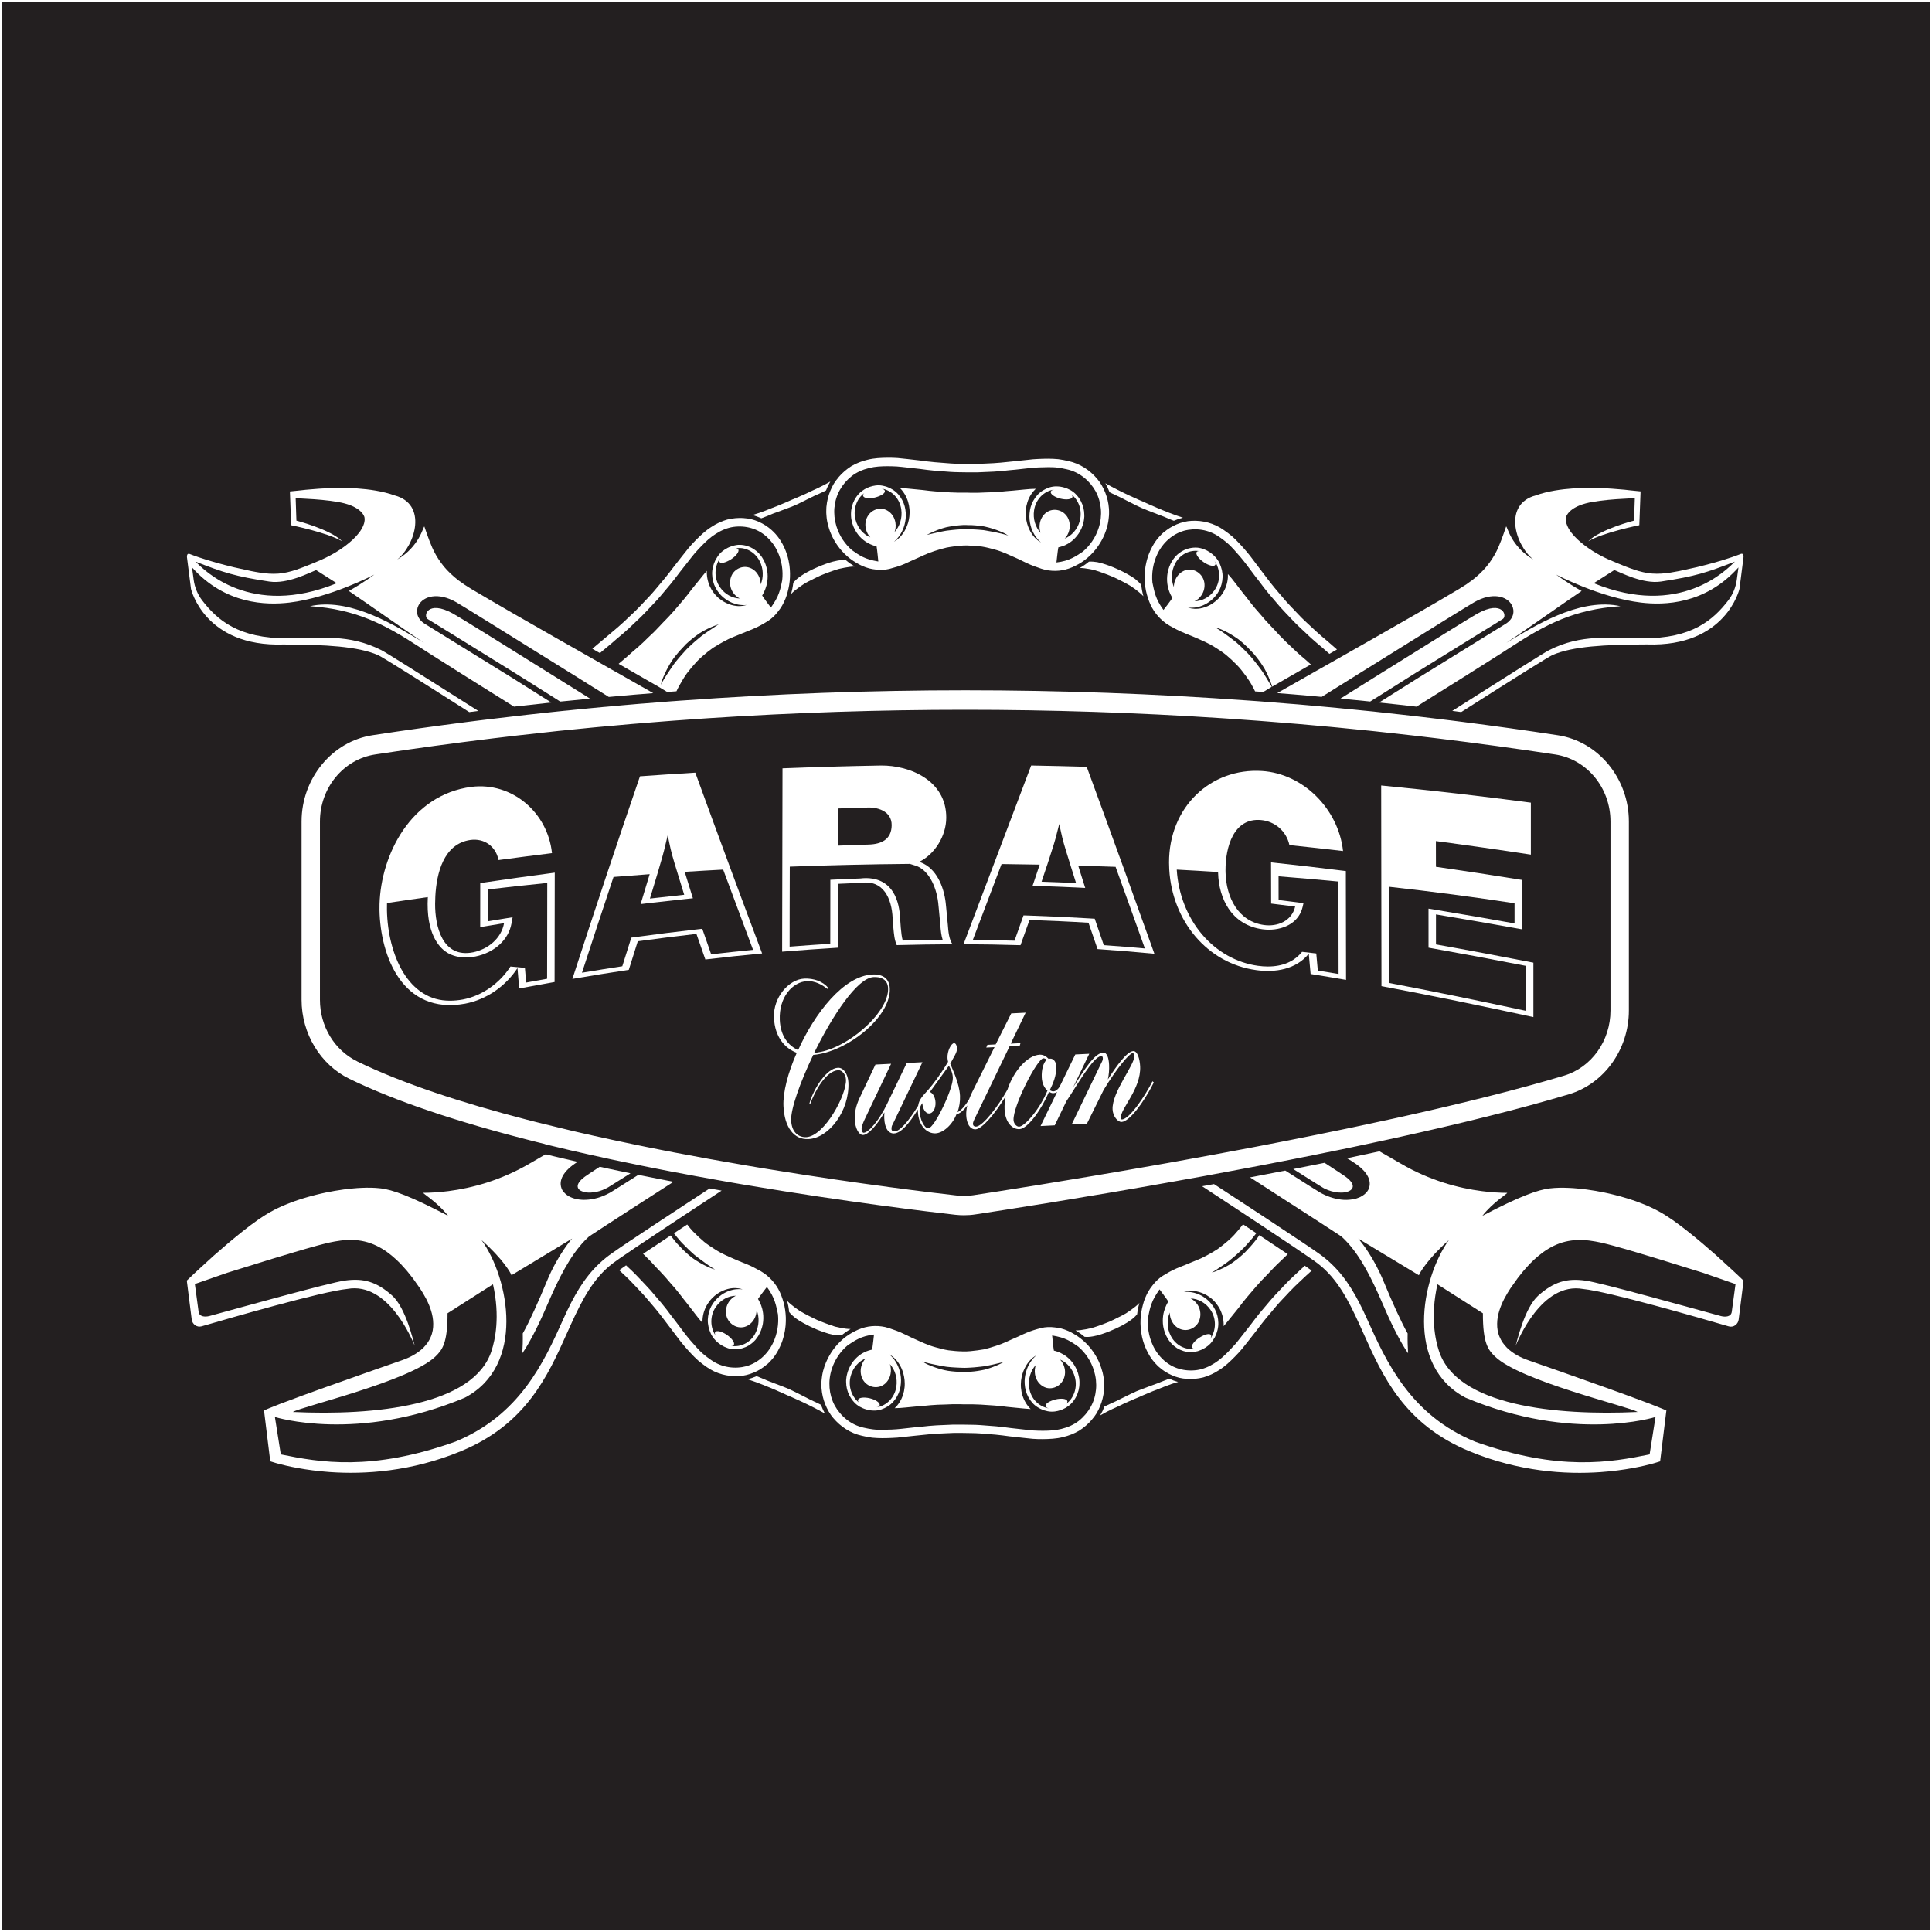 <svg viewBox="0 0 1001 1001" xmlns="http://www.w3.org/2000/svg">
  <rect x="0" y="0" width="1001" height="1001" fill="#808080" stroke="none"/>
  <defs>
    <style>
      .cls-1 {
        fill: #fff;
      }

      .cls-2 {
        fill: #231f20;
        stroke: #fff;
        stroke-miterlimit: 10;
      }
    </style>
  </defs>
  <g id="BG">
    <rect height="1000" width="1000" y=".5" x=".5" class="cls-2"></rect>
  </g>
  <g data-sanitized-data-name="Layer 7" data-name="Layer 7" id="Layer_7">
    <g>
      <g>
        <path d="M310.74,604.51c-2.28,1.5-4.13,2.71-5.48,3.61-.96.66-1.69,1.15-2.15,1.48-.21.16-.42.3-.6.47-4.65,3.61-3.74,6.32-.47,7.36,1.51.49,3.5.63,5.71.3,1.92-.25,3.97-.85,5.94-1.83.47-.22.91-.44,1.38-.71.86-.52,4.93-3.07,11.6-7.28-3.84-.79-7.63-1.59-11.34-2.38-1.53-.33-3.06-.68-4.59-1.01Z" class="cls-1"></path>
        <path d="M581.26,681.63c-3.22,1.7-5.92,2.9-6.46,3.15-.57.22-3.3,1.37-6.72,2.52-.86.27-1.74.6-2.65.82-.93.22-1.89.44-2.83.6-1.87.36-3.71.6-5.35.6,1.61.93,3.19,2.03,4.67,3.31,5.19.66,13.6-3.17,14.53-3.56.91-.41,9.47-3.89,12.72-8.16.23-2,.62-3.94,1.17-5.8-1.17,1.18-2.65,2.38-4.23,3.5-.78.57-1.58,1.12-2.41,1.64-.8.52-1.66.96-2.44,1.37Z" class="cls-1"></path>
        <path d="M397.37,707c.05-.08.13-.16.21-.22.29-.25.54-.49.8-.74.1-.11.23-.25.36-.38.21-.22.44-.44.65-.68s.44-.47.65-.74c.21-.25.42-.49.65-.77.21-.27.42-.55.62-.85l.36-.49c.18-.27.36-.57.57-.88l.31-.52c.18-.3.39-.63.57-.96l.23-.47c.26-.47.52-.96.75-1.48.23-.49.44-1.01.65-1.53l.21-.49.39-1.07c.05-.19.13-.38.18-.57.1-.33.21-.68.31-1.01l.16-.6c.1-.36.18-.68.26-1.04.08-.36.16-.68.21-1.01.08-.33.13-.66.21-.99.05-.33.08-.63.13-.96.03-.19.05-.36.08-.55.05-.36.08-.71.13-1.09,0-.08,0-.19.03-.3.23-2.74.13-5.42-.26-7.99-.36-2.57-1.06-4.93-1.95-7.31,0-.05-.03-.08-.05-.14-1.82-4.73-4.83-8.51-8.77-11.36-1.19-.82-2.41-1.53-3.66-2.16-1.22-.66-2.41-1.31-3.69-1.89-1.25-.57-2.54-1.09-3.87-1.61-1.32-.49-2.62-1.07-3.94-1.64-3.24-1.45-6.85-2.87-10.41-5.2-1.82-1.15-3.71-2.35-5.58-3.86-1.84-1.53-3.71-3.28-5.61-5.23h-.03c-1.19-1.23-2.21-2.52-3.17-3.78-2.41,1.59-4.7,3.09-6.88,4.54.18.25.36.47.54.71.78.93,1.53,1.94,2.36,2.85.44.57.96,1.09,1.45,1.59v.03c.49.49,1.01,1.01,1.53,1.51.83.9,1.76,1.72,2.62,2.57.93.77,1.74,1.67,2.67,2.35.91.71,1.79,1.4,2.65,2.03.83.63,1.63,1.23,2.39,1.75,2.78,2.05,4.88,3.23,5.11,3.39-.13-.05-.7-.19-1.61-.49-1.06-.33-2.47-.99-4.13-1.83-.8-.44-1.74-.9-2.65-1.48-.93-.55-1.89-1.15-2.85-1.83-1.01-.66-1.89-1.48-2.88-2.3-.91-.85-1.87-1.67-2.78-2.6-.49-.52-1.01-1.04-1.51-1.59h-.03c-.49-.52-1.04-1.04-1.51-1.59-.86-.99-1.61-2.03-2.39-3.01-.23-.3-.44-.63-.67-.93-5.5,3.64-10.3,6.84-14.3,9.52.31.3.62.57.93.9,1.92,1.83,3.84,3.89,5.89,6.13l.73.77v.03l.75.74c2.1,2.16,3.97,4.3,5.68,6.35,1.79,1.97,3.43,3.91,4.9,5.8.75.93,1.45,1.86,2.15,2.79.7.9,1.4,1.78,2.1,2.63,1.32,1.75,2.62,3.42,3.89,5.06,1.22,1.67,2.49,3.15,3.76,4.6-.03-.66,0-1.26.03-1.89.21-2.96,1.19-5.69,2.62-7.94.39-.57.7-1.07,1.14-1.64.39-.44.73-.9,1.22-1.37.86-.9,1.76-1.61,2.7-2.27,1.84-1.26,3.71-2.03,5.37-2.46,1.63-.44,3.09-.52,4.23-.47,1.17.05,2.02.25,2.6.38.49.16.8.25.88.27-.08,0-.39-.05-.91-.08-.6-.05-1.48-.05-2.6.05-1.12.11-2.47.44-3.97.99-1.48.6-3.11,1.5-4.65,2.79-.75.63-1.53,1.4-2.18,2.22-.34.36-.67.85-1.04,1.34-.26.41-.57.96-.86,1.42-1.09,2.05-1.71,4.43-1.82,6.92-.1,2.52.54,5.12,1.66,7.5.6,1.18,1.35,2.27,2.26,3.2.47.52.91.88,1.4,1.31l.86.66.21.16.16.11.44.25c1.06.77,2.28,1.23,3.48,1.67,1.25.36,2.49.6,3.76.55,2.54-.03,4.98-.77,7.03-2,1.01-.66,1.95-1.37,2.78-2.22l.62-.63.49-.66c.36-.41.7-.99,1.04-1.48,1.19-1.92,1.92-4.11,2.31-6.1.34-2.03.34-3.94.13-5.58-.21-1.67-.6-3.04-1.01-4.13-.44-1.09-.83-1.89-1.14-2.44-.31-.55-.47-.85-.47-.85.34-.57,1.51-2.13,2.57-3.53,1.06-1.4,2.05-2.68,2.05-2.68,2.05,2.79,3.3,5.25,4.1,7.61.8,2.33,1.17,4.54,1.63,6.6.47,4.82-.29,10.04-2.62,14.89-2.91,5.99-7.89,10.26-13.78,11.96-5.79,1.53-12.64.79-18.35-3.28-1.38-.96-2.7-1.94-3.94-3.01-1.25-1.04-2.36-2.24-3.5-3.45-2.21-2.44-4.41-4.95-6.59-7.85-1.38-1.83-2.8-3.72-4.28-5.69-.75-.99-1.53-1.97-2.31-2.98-.75-1.04-1.56-2.08-2.36-3.15-1.63-2.13-3.45-4.27-5.4-6.51-1.89-2.3-4-4.68-6.33-7.09v-.03h-.03c-2.34-2.44-4.44-4.76-6.62-6.79-.88-.85-1.74-1.64-2.6-2.44-1.51,1.04-2.7,1.89-3.56,2.52,1.09,1.01,2.21,2.05,3.37,3.15,2.13,1.97,4.18,4.27,6.46,6.62l.03.03c2.28,2.35,4.31,4.65,6.18,6.92,1.87,2.22,3.69,4.3,5.29,6.4,3.17,4.24,6.1,7.96,8.8,11.6,1.09,1.48,2.21,2.93,3.37,4.27,1.17,1.37,2.34,2.71,3.58,4.02,1.22,1.29,2.47,2.6,3.82,3.78,1.38,1.18,2.83,2.27,4.36,3.34,5.11,3.64,11.06,5.01,16.51,4.76h.13c2.65-.11,5.35-.82,7.79-1.83,2.47-1.01,4.75-2.44,6.77-4.19ZM391.29,690.95c-2.55,4.73-7.52,7.19-12.45,6.37.66.04,1.15-.13,1.38-.52.62-1.08-1.02-3.41-3.67-5.22-2.63-1.81-5.34-2.43-6.01-1.41-.33.5-.12,1.3.47,2.18-3.22-4.47-3.29-10.7-.05-15.32,2.57-3.69,6.53-5.65,10.31-5.68-1.38.65-2.63,1.68-3.59,3.13-1.32,1.97-1.8,4.3-1.47,6.5.34,2.17,1.55,4.12,3.43,5.41,1.88,1.29,4.08,1.63,6.08,1.11,2.04-.58,3.86-1.98,5.04-4.06.86-1.51,1.25-3.14,1.25-4.72,1.51,3.65,1.42,8.26-.73,12.23Z" class="cls-1"></path>
        <path d="M583.47,259.23c3.63,1.86,7.14,3.61,7.81,3.86.65.33,4.28,1.75,8.07,3.2,3.81,1.34,7.6,3.15,8.85,3.53,1.5-.66,3.06-1.2,4.7-1.59-9.14-2.98-19.07-7.58-20.4-8.21-1.35-.55-11.42-4.84-19.8-9.63.88,1.51,1.58,3.04,2.18,4.62,1.14.68,5.01,2.27,8.59,4.21Z" class="cls-1"></path>
        <path d="M344.89,636.01c.44-.3.91-.63,1.38-.93,2.23-1.48,4.54-3.01,6.95-4.6,1.17-.77,2.34-1.53,3.53-2.33,5.29-3.5,11.03-7.28,17.13-11.27-2.05-.38-4.13-.74-6.2-1.12-4.65,3.04-9.06,5.94-13.21,8.65-1.17.77-2.34,1.53-3.48,2.3-2.47,1.61-4.83,3.15-7.08,4.65-.34.19-.65.41-.99.63-6.62,4.38-12.25,8.1-16.71,11.08-3.87,2.6-6.88,4.65-8.9,6.08-.8.57-1.48,1.07-1.97,1.42-.52.41-1.01.79-1.53,1.2-1.14.93-2.21,1.86-3.27,2.85-7.99,7.53-13.34,16.94-18.63,28.71-10.12,22.58-22.58,49.83-55.95,63.6-43.6,15.57-70.43,10.7-90.47,6.62l-3.06-19.38c.23.05,42.64,13.44,98.38-9.99,31.53-16.47,23.05-61.77,8.69-81.66,10.87,9.55,15.16,17.05,15.52,18.2l31.4-18.99s-7.29,8.07-13.11,22.17c-4.15,10.07-9.06,21.02-12.46,26.98.08,3.42-.03,6.81-.23,10.26,3.11-4.3,8.02-13.77,11.37-21.51,5.29-12.21,10.74-24.74,18.4-33.96.91-1.09,1.84-2.16,2.83-3.15.6-.6,1.19-1.2,1.82-1.75.08-.08.6-.44,1.48-1.01,1.71-1.15,4.85-3.17,9.21-6.02.67-.44,1.38-.88,2.13-1.37,3.01-1.94,6.51-4.21,10.43-6.76,5.11-3.28,10.93-7.03,17.39-11.19,1.06-.71,2.15-1.4,3.27-2.11-1.45-.27-2.91-.57-4.36-.85-4.7-.9-9.32-1.81-13.86-2.74-8.25,5.25-13.31,8.43-14.33,9.03-.26.16-.54.27-.8.44-2.02,1.09-4.05,1.92-6.05,2.49-2.08.57-4.1.9-6.02.96-.78.03-1.56.03-2.28-.03-3.37-.22-6.23-1.29-8.17-2.96-.75-.66-1.38-1.37-1.82-2.19-.91-1.75-2.02-5.83,3.22-10.86,1.22-1.18,2.8-2.38,4.78-3.64l-2.49-.57c-1.48-.36-2.96-.68-4.41-1.04-1.63-.38-3.27-.77-4.9-1.15-1.09-.27-2.21-.55-3.3-.79-.47-.14-.96-.25-1.43-.36-.83.47-1.69.96-2.49,1.42-1.97,1.15-3.92,2.27-5.84,3.39-7.47,4.38-14.97,7.55-22.11,9.85-7.14,2.27-13.88,3.64-19.88,4.41-4.85.63-9.24.88-13.05.9-.88,0,7.27,4.76,12.79,11.9-19.05-9.99-28.88-13.6-35.14-14.23-3.11-.36-6.31-.38-9.45-.25-3.14.11-6.31.47-9.47.85-3.14.44-6.28.96-9.37,1.61-1.58.3-3.11.71-4.67,1.07-1.53.41-3.09.77-4.59,1.23-1.53.44-3.06.88-4.57,1.4-1.53.47-3.01,1.04-4.52,1.61-1.48.55-2.96,1.18-4.41,1.81-1.43.68-2.91,1.29-4.28,2.08-.7.38-1.43.77-2.08,1.12l-2.08,1.26-1.04.66-.99.66-2,1.34c-1.3.93-2.62,1.89-3.92,2.85-1.27.99-2.57,1.97-3.84,2.98-2.54,2.03-5.06,4.08-7.55,6.18-2.47,2.11-4.96,4.24-7.4,6.4-2.44,2.19-4.85,4.38-7.24,6.6-2.28,2.08-4.52,4.21-6.75,6.35,0,0,1.63,12.86,2.54,20.14.34,2.57,2.75,4.24,5.11,3.56,14.87-4.32,62.28-18.06,75.52-19.38,21.44-3.83,33.79,26.85,34.93,29.42-.75-2.3-4.57-19.65-11.78-26.05-7.99-7.06-14.69-9.09-24.52-7.69-8.02,1.09-55.2,14.31-70.1,18.36-2.34.6-5.22.36-5.58-2.16l-1.95-14.42c.49-.14,16.87-5.86,16.87-5.86,7.76-2.44,15.52-4.84,23.28-7.22,7.79-2.35,15.55-4.73,23.41-6.87,1.97-.52,3.94-1.04,5.97-1.51,1.95-.41,4.02-.82,6.07-1.07,4.1-.52,8.38-.47,12.48.52,4.15.99,8.02,2.93,11.47,5.39,3.43,2.49,6.57,5.42,9.32,8.65l1.06,1.2c.34.38.65.82.99,1.23l1.97,2.49c.65.85,1.25,1.72,1.84,2.6l1.87,2.63c1.12,1.72,2.28,3.61,3.27,5.53.99,1.94,1.87,3.97,2.52,6.1.67,2.13,1.09,4.41,1.12,6.7.05,1.15-.08,2.33-.26,3.5-.23,1.15-.52,2.3-1.01,3.37-.44,1.07-1.01,2.11-1.66,3.04-.65.93-1.4,1.78-2.18,2.6-1.61,1.56-3.4,2.82-5.27,3.89-1.87,1.04-3.84,1.89-5.79,2.57l-5.79,2.03-11.5,4.02-22.99,8.16c-7.66,2.76-15.29,5.5-22.86,8.4-1.89.74-3.79,1.48-5.63,2.24-.93.38-1.87.77-2.75,1.2-.03.03-.08.03-.1.05.03,0,.08.03.13.05l3.22,26.22c.57.19,1.48.49,2.67.82.29.08.6.16.86.25,5.16,1.42,14.74,3.59,27.22,4.49,18.14,1.29,42.35-.19,67.99-10.78,33.81-13.93,45.03-38.97,54.94-61.05,5.71-12.7,11.13-24.79,20.24-33.3,1.04-.99,2.15-1.92,3.3-2.82.13-.08.23-.19.36-.27.73-.55,1.79-1.31,3.19-2.3,2.18-1.51,5.14-3.5,8.8-5.99,4.2-2.82,9.32-6.24,15.29-10.18ZM225.61,702.84c3.54-3.42,6.31-6.93,6.27-22.41,8.85-5.64,14.99-9.56,23.54-15.01,3.8,16.82,1.05,28.93-.71,34.35-9.09,28.67-60.63,33.78-102.98,31.8,4.4-2.8,60.62-15.93,73.88-28.73Z" class="cls-1"></path>
        <path d="M432.58,687.32c-.91-.3-1.79-.6-2.65-.88-3.4-1.2-6.12-2.38-6.67-2.6-.54-.27-3.27-1.5-6.44-3.23-.8-.44-1.63-.9-2.47-1.4-.8-.52-1.61-1.09-2.39-1.67-1.56-1.15-3.01-2.38-4.18-3.61.54,1.89.91,3.86,1.09,5.86.83,1.04,1.95,2.11,3.19,3.09,1.27.93,2.7,1.78,4.02,2.52,2.65,1.48,4.96,2.52,5.45,2.71.44.25,2.78,1.26,5.66,2.22,1.43.49,2.96.96,4.49,1.26,1.56.25,3.06.36,4.33.25,1.51-1.23,3.09-2.33,4.72-3.26-1.63,0-3.48-.25-5.35-.63-.93-.19-1.89-.38-2.83-.63Z" class="cls-1"></path>
        <path d="M311.52,337.77c1.74-1.45,3.56-2.96,5.42-4.52.91-.79,1.84-1.61,2.8-2.44.99-.79,1.97-1.61,2.98-2.49,2.02-1.72,4.05-3.64,6.18-5.69,2.21-2,4.44-4.21,6.75-6.68v-.03c2.31-2.46,4.52-4.68,6.44-6.95,1.92-2.3,3.71-4.43,5.45-6.49,1.69-2.08,3.24-4.13,4.72-6.1,1.5-1.92,2.96-3.78,4.39-5.58,1.12-1.42,2.18-2.82,3.27-4.1,1.14-1.29,2.26-2.52,3.4-3.69,2.28-2.35,4.65-4.6,7.47-6.38,2.93-1.89,6.02-3.17,9.19-3.64,3.17-.44,6.31-.22,9.24.63,2.88.79,5.61,2.35,7.94,4.41,2.31,2.08,4.26,4.65,5.68,7.69,2.28,4.84,2.98,10.1,2.44,14.89-.42,2.13-.83,4.32-1.69,6.62-.41,1.15-.93,2.35-1.63,3.58-.7,1.23-1.53,2.52-2.54,3.97,0,0-.96-1.29-2.02-2.68-1.04-1.42-2.18-3.01-2.52-3.58,0,0,.16-.3.49-.82.31-.55.7-1.4,1.14-2.49.42-1.07.83-2.44,1.06-4.08.21-1.64.26-3.56-.08-5.58-.36-2-1.06-4.21-2.26-6.13-.31-.52-.62-1.09-.99-1.48l-.52-.66-.6-.66c-.8-.85-1.76-1.61-2.75-2.27-2.08-1.26-4.49-2.05-7.03-2.08-1.25-.05-2.49.22-3.74.52-1.19.41-2.44.88-3.53,1.61l-.44.22-.13.11-.23.16-.88.63c-.49.44-.96.79-1.4,1.29-.88.99-1.61,2.11-2.26,3.26-1.17,2.35-1.84,4.93-1.76,7.42.05,2.46.65,4.87,1.74,6.95.29.47.57,1.01.83,1.42.36.49.7,1.01,1.01,1.37.65.85,1.4,1.59,2.15,2.24,1.51,1.26,3.14,2.22,4.62,2.85,1.51.57,2.85.93,4,1.07,1.12.14,2,.14,2.6.11.52-.03.83-.05.91-.05-.08,0-.36.08-.88.22-.57.14-1.45.33-2.62.36-1.14.03-2.6-.11-4.26-.55-1.66-.49-3.48-1.23-5.29-2.52-.91-.63-1.82-1.34-2.67-2.27-.47-.47-.8-.93-1.19-1.37-.42-.57-.73-1.09-1.14-1.64-1.38-2.27-2.34-5.04-2.54-8.05-.05-.63-.05-1.26-.03-1.89-1.27,1.42-2.49,2.98-3.79,4.6-1.27,1.59-2.62,3.23-4,4.93-1.32,1.78-2.72,3.58-4.26,5.42-1.58,1.83-3.22,3.75-4.93,5.77-1.76,2.03-3.71,4.05-5.84,6.21l-.73.77-.73.79c-2.05,2.22-4.05,4.21-6.02,5.99-1.87,1.89-3.71,3.61-5.5,5.17-.88.79-1.76,1.56-2.65,2.27-.86.77-1.69,1.48-2.49,2.22-1.64,1.4-3.22,2.74-4.75,4.05,7.03,4.05,14.09,8.1,21.2,12.18.75.44,2.1,1.23,3.97,2.41,1.58-.14,3.19-.25,4.78-.36.54-1.15,1.12-2.3,1.79-3.45,1.09-1.92,2.23-3.91,3.66-5.88,1.48-1.94,3.11-3.91,4.96-5.91l.03-.03c1.84-2,3.84-3.58,5.68-5.12.93-.74,1.87-1.42,2.78-2.08.96-.63,1.89-1.2,2.8-1.72,1.87-1.09,3.63-2.02,5.37-2.9,1.74-.82,3.5-1.48,5.14-2.16,1.32-.55,2.65-1.09,3.94-1.61,1.3-.55,2.62-1.01,3.89-1.59,2.57-1.07,4.93-2.44,7.4-3.97,2.02-1.31,3.76-2.98,5.22-4.93,1.51-1.83,2.75-3.97,3.69-6.29.03-.05.05-.08.08-.14.47-1.15.86-2.35,1.17-3.58.34-1.23.62-2.46.83-3.75.41-2.55.54-5.23.34-7.94,0-.11-.03-.22-.03-.33-.03-.36-.05-.74-.1-1.09-.03-.16-.05-.36-.05-.52-.05-.33-.1-.66-.16-.99-.05-.3-.1-.63-.18-.96-.05-.33-.13-.68-.18-1.01-.1-.36-.18-.71-.26-1.07l-.16-.6c-.1-.33-.21-.66-.29-1.01-.08-.19-.13-.38-.21-.57l-.36-1.07-.18-.49c-.21-.52-.42-1.04-.65-1.53-.23-.52-.47-1.01-.73-1.5l-.23-.47c-.18-.33-.39-.66-.57-.96l-.31-.52c-.18-.3-.36-.6-.54-.88l-.36-.52c-.21-.27-.42-.55-.62-.85-.21-.25-.42-.52-.65-.79-.21-.25-.42-.49-.62-.74-.21-.22-.44-.47-.65-.68-.1-.14-.23-.27-.36-.38-.26-.25-.52-.49-.78-.74-.08-.08-.16-.14-.23-.22-2-1.78-4.26-3.23-6.72-4.3-1.22-.55-2.49-.99-3.79-1.31-1.3-.3-2.62-.49-3.97-.57l-.1-.03c-2.75-.16-5.58.08-8.43.79-2.78.79-5.53,2.05-8.15,3.78-3.14,1.97-5.74,4.49-8.25,7.01-1.25,1.29-2.47,2.57-3.61,3.94-1.12,1.42-2.26,2.85-3.4,4.27-1.4,1.78-2.83,3.61-4.31,5.5-1.45,1.94-2.98,3.94-4.65,5.97-1.69,2.03-3.48,4.16-5.35,6.38-1.87,2.24-4.05,4.41-6.28,6.81v.03c-2.26,2.41-4.44,4.54-6.59,6.51-2.1,2-4.07,3.89-6.07,5.58-4.02,3.34-7.53,6.43-11,9.28-.75.63-1.48,1.23-2.21,1.86,1.32.77,2.62,1.51,3.94,2.27.23-.19.47-.41.7-.6ZM367.24,326.83c-.75.52-1.57,1.1-2.44,1.7-.9.58-1.72,1.33-2.62,2.05-.91.7-1.77,1.54-2.71,2.3-.89.82-1.83,1.63-2.7,2.49-.53.48-1.02,1.01-1.5,1.53h0s0,.01,0,.01c-.47.53-.96,1.06-1.44,1.6-.85.9-1.63,1.87-2.43,2.78-.73.98-1.58,1.83-2.23,2.81-.67.96-1.34,1.88-1.92,2.79-.59.89-1.16,1.74-1.67,2.52-1.94,2.93-3.05,5.14-3.2,5.39.04-.13.18-.74.47-1.7.3-1.11.92-2.59,1.73-4.34.42-.87.86-1.83,1.41-2.79.52-.98,1.1-2,1.75-3.02.61-1.05,1.4-2.01,2.16-3.02.81-.96,1.59-1.98,2.46-2.93.5-.53,1.01-1.07,1.51-1.6h0s0-.01,0-.01c.48-.55.97-1.09,1.5-1.6.92-.89,1.91-1.69,2.85-2.51.97-.79,1.94-1.55,2.9-2.23.95-.7,1.88-1.35,2.84-1.85.93-.55,1.86-.99,2.69-1.42,1.68-.82,3.13-1.41,4.14-1.77.89-.32,1.45-.48,1.58-.52-.24.16-2.25,1.42-5.12,3.35ZM392.9,298.05c-2.3-4.22-7.23-5.56-11.08-3.06-.95.63-1.74,1.41-2.32,2.34-.57.95-.95,2-1.13,3.09-.36,2.18.08,4.5,1.38,6.49.95,1.46,2.19,2.51,3.56,3.18-3.8-.11-7.75-2.14-10.28-5.86-3.21-4.68-3-10.8.23-15.29-.58.91-.79,1.72-.47,2.22.68,1.06,3.29.31,5.99-1.39,2.68-1.75,4.36-4.04,3.75-5.12-.22-.39-.72-.57-1.38-.55,1.22-.2,2.44-.22,3.63-.04,1.21.22,2.37.61,3.46,1.18,2.17,1.14,4.02,2.96,5.28,5.34,2.12,4.02,2.12,8.55.6,12.24,0-1.62-.37-3.25-1.21-4.77Z" class="cls-1"></path>
        <path d="M397.94,267.17c.8-.33,1.66-.68,2.57-1.07.93-.36,1.89-.68,2.85-1.04,3.79-1.4,7.45-2.76,8.1-3.07.7-.27,4.2-1.97,7.84-3.8.93-.44,1.84-.9,2.73-1.34.91-.38,1.76-.79,2.54-1.12,1.56-.71,2.8-1.31,3.4-1.61.6-1.59,1.35-3.15,2.23-4.62-2.1,1.23-4.31,2.38-6.49,3.39-1.09.49-2.15.98-3.19,1.48-1.01.47-2,.96-2.93,1.4-3.76,1.72-6.64,2.87-7.32,3.15-.65.27-3.48,1.59-7.29,3.12-.96.38-2,.77-3.04,1.18-1.06.41-2.15.85-3.27,1.31-2.23.85-4.57,1.67-6.88,2.33,1.63.41,3.17.99,4.67,1.67.6-.22,1.89-.71,3.48-1.34Z" class="cls-1"></path>
        <path d="M428.2,262.41c0,.08,0,.19-.03.3-.03.38-.05.74-.05,1.12v.52c0,.33-.03.66-.03.99.03.33.05.66.05.99.03.36.05.68.08,1.04.03.36.08.71.1,1.07l.08.63c.08.33.13.68.18,1.04l.13.6c.08.36.16.74.23,1.09l.16.52c.13.55.29,1.07.47,1.61.16.52.36,1.04.54,1.56l.21.49.44,1.04c.08.19.16.38.23.55.16.33.31.63.47.93l.29.57c.18.3.36.6.52.93.18.3.36.57.52.88.18.27.36.55.52.82.18.27.36.52.54.79.1.14.21.27.31.44.21.27.44.57.65.85.08.08.13.16.18.25,1.66,2.11,3.53,3.91,5.53,5.45.99.77,2,1.42,3.06,2.05,1.06.66,2.13,1.23,3.22,1.7.05.03.08.05.13.05,2.23.99,4.52,1.59,6.83,1.81,2.34.27,4.67.22,7.01-.33,2.75-.74,5.37-1.48,7.92-2.6,1.27-.55,2.54-1.18,3.81-1.75,1.3-.57,2.6-1.18,3.92-1.75,1.61-.74,3.3-1.53,5.11-2.24,1.79-.66,3.69-1.29,5.74-1.89,1.01-.3,2.08-.57,3.14-.82,1.09-.22,2.23-.38,3.4-.55,2.31-.3,4.8-.63,7.45-.55h.03c2.65.08,5.14.27,7.47.57,2.31.36,4.46.96,6.51,1.5,4.05,1.07,7.55,2.82,10.8,4.24,1.32.57,2.6,1.18,3.87,1.83,1.27.63,2.54,1.23,3.82,1.78,1.27.55,2.54.99,3.87,1.45,1.3.49,2.62.93,4,1.26,4.7.99,9.34.6,13.83-1.31.05-.03.08-.03.13-.05,2.23-1.01,4.33-2.11,6.33-3.64,2-1.51,3.89-3.31,5.58-5.39.08-.08.13-.16.21-.25.21-.27.44-.57.65-.85.1-.14.21-.3.31-.44.18-.25.36-.52.54-.79.18-.27.36-.55.54-.82.18-.27.36-.57.52-.85.18-.33.36-.63.54-.93l.29-.57c.16-.3.31-.6.47-.9.1-.19.18-.38.26-.57l.47-1.04.18-.47c.21-.52.42-1.04.6-1.59.18-.52.34-1.04.49-1.59l.13-.49c.08-.38.18-.74.26-1.12l.13-.6c.05-.33.13-.68.18-1.01l.08-.63c.05-.36.1-.71.13-1.07.05-.36.08-.68.1-1.04,0-.33.03-.66.05-.99v-1.51c0-.38-.03-.74-.05-1.12-.03-.11-.03-.22-.03-.33-.21-2.74-.86-5.45-1.87-8.02-1.04-2.55-2.41-5.09-4.2-7.17l-.08-.08c-3.63-4.3-8.75-7.8-14.79-9.11-1.76-.44-3.53-.74-5.29-.99-1.74-.19-3.5-.22-5.24-.25-1.74,0-3.48.05-5.22.14-1.74.05-3.48.22-5.24.44-4.36.52-8.95.9-14.04,1.45-2.54.27-5.22.36-8.04.49-2.83.19-5.81.25-9.01.19h-.03c-3.19-.08-6.2-.03-9.03-.25-2.8-.22-5.48-.44-8.02-.63-2.54-.22-4.96-.52-7.29-.85-2.31-.27-4.54-.52-6.72-.77-1.76-.19-3.53-.36-5.27-.55-1.74-.14-3.45-.16-5.19-.16-3.48.05-7.01.16-10.56,1.07-2.98.71-5.81,1.83-8.33,3.31-2.49,1.59-4.7,3.5-6.54,5.64l-.05.11c-.91,1.04-1.74,2.16-2.47,3.34-.7,1.18-1.32,2.44-1.84,3.72-1.06,2.57-1.71,5.28-1.97,8.05ZM460.6,265.09c-.85-.65-1.82-1.12-2.85-1.37-1.03-.23-2.11-.21-3.21.04-4.4,1.05-7.05,5.63-5.9,10.35.41,1.71,1.22,3.14,2.29,4.31-3.53-1.52-6.54-4.77-7.68-9.2-.68-2.63-.56-5.3.24-7.71.4-1.21.97-2.35,1.69-3.39.73-1.01,1.61-1.9,2.62-2.65-.49.47-.72.96-.62,1.41.28,1.23,3,1.62,6.08.9,3.06-.77,5.42-2.17,5.21-3.42-.1-.59-.79-1.02-1.81-1.24,5.29.83,9.49,5.06,10.3,10.77.65,4.52-.83,8.89-3.47,11.77.54-1.49.73-3.16.44-4.9-.39-2.38-1.61-4.37-3.32-5.66ZM516.54,275.96c-.88-.18-1.85-.37-2.86-.57-1.02-.22-2.11-.38-3.22-.58-1.11-.23-2.28-.21-3.46-.37-1.18-.06-2.38-.18-3.58-.2-.7-.03-1.4-.06-2.09-.08h-.02c-.69-.01-1.39-.03-2.09.01-1.2.02-2.41.15-3.59.21-1.18.15-2.35.18-3.46.36-1.12.15-2.21.21-3.23.46-1.01.21-1.98.4-2.87.58-3.33.73-5.61,1.31-5.89,1.38.12-.06.62-.36,1.47-.79.97-.49,2.39-1.14,4.14-1.79.88-.31,1.83-.68,2.86-.97,1.03-.35,2.12-.57,3.26-.77,1.14-.23,2.34-.39,3.56-.54,1.22-.1,2.46-.25,3.7-.3.72-.03,1.43,0,2.14.04h0s0,0,0,0c.71.01,1.42.02,2.14.03,1.25.04,2.49.19,3.7.29,1.22.17,2.41.27,3.55.57,1.14.25,2.23.55,3.25.87,1.03.29,1.98.65,2.86.96,1.74.65,3.16,1.26,4.11,1.83.84.47,1.34.8,1.46.87-.27-.07-2.53-.84-5.86-1.5ZM542.12,265.53c-1.72,1.29-2.97,3.27-3.38,5.65-.31,1.74-.14,3.4.39,4.89-2.62-2.88-4.06-7.23-3.35-11.75.87-5.67,5.15-9.98,10.43-10.67-1.01.17-1.7.57-1.81,1.17-.22,1.22,2.09,2.82,5.16,3.55,3.08.73,5.8.34,6.1-.88.11-.44-.12-.93-.61-1.41,4.01,3.15,5.81,8.62,4.38,13.85-1.19,4.4-4.26,7.68-7.79,9.1,1.08-1.11,1.91-2.54,2.33-4.25.58-2.33.27-4.69-.77-6.63-1.05-1.87-2.81-3.29-5-3.81-2.19-.51-4.36-.06-6.07,1.2ZM432.35,262.93c.3-3.19,1.22-6.31,2.75-9.02,1.53-2.74,3.63-5.22,6.19-7.24,2.56-2,5.64-3.35,8.98-4.16,3.21-.82,6.38-.94,9.58-.96,1.6,0,3.21.05,4.86.14,1.65.12,3.34.33,5.07.52,2.21.25,4.49.5,6.85.76,2.37.32,4.83.65,7.41.88,2.6.2,5.31.41,8.18.63,2.89.22,5.95.17,9.23.25h.02c3.28.08,6.35,0,9.24-.19,2.89-.1,5.6-.23,8.19-.48,1.3-.12,2.56-.26,3.8-.41,1.23-.11,2.44-.22,3.62-.33,2.37-.26,4.65-.52,6.87-.76,3.48-.39,6.72-.48,9.94-.51,1.6.02,3.21.01,4.79.23,1.58.21,3.17.49,4.78.87,6.75,1.46,12.06,6.11,15.05,11.55,2.97,5.63,3.56,12.37,1.51,18.75-1.64,5.14-4.67,9.36-8.26,12.37-1.72,1.11-3.48,2.38-5.63,3.39-2.15,1.03-4.69,1.81-8.01,2.2,0,0,.18-1.62.38-3.42.21-1.78.45-3.74.61-4.41,0,0,.32-.08.91-.23.59-.16,1.4-.4,2.45-.82,1.03-.46,2.23-1.13,3.5-2.12,1.26-1,2.57-2.33,3.69-4.02,1.09-1.69,2.08-3.77,2.52-6,.12-.61.28-1.25.29-1.8l.09-.85v-.91c0-1.21-.16-2.43-.43-3.64-.61-2.42-1.8-4.77-3.56-6.69-.84-1.01-1.9-1.79-2.99-2.47-1.13-.59-2.31-1.18-3.57-1.47l-.47-.15-.18-.04-.26-.04-1.05-.2c-.65-.05-1.2-.14-1.86-.13-1.28-.02-2.54.17-3.76.55-2.4.81-4.61,2.15-6.24,3.98-1.62,1.82-2.8,3.96-3.43,6.2-.12.55-.27,1.16-.37,1.65-.09.6-.18,1.22-.21,1.72-.11,1.06-.07,2.18.02,3.19.21,2.06.73,3.92,1.36,5.45.67,1.53,1.41,2.77,2.11,3.69.7.92,1.32,1.59,1.76,2,.4.36.64.57.69.62-.06-.03-.33-.2-.79-.47-.5-.33-1.23-.84-2.07-1.68-.84-.83-1.79-1.99-2.65-3.53-.86-1.55-1.64-3.5-2.07-5.78-.21-1.14-.36-2.34-.35-3.63-.03-.67.04-1.26.08-1.87.08-.71.2-1.31.3-2,.54-2.65,1.71-5.29,3.58-7.52.39-.46.8-.9,1.25-1.33-1.87.04-3.75.12-5.76.36-1.98.19-4.02.39-6.15.59-1.06.09-2.14.17-3.24.26-1.11.12-2.24.24-3.4.33-2.32.19-4.76.32-7.35.35-2.6.16-5.35.22-8.3.15l-1.02-.03h-.02s-1.02-.01-1.02-.01c-2.95.02-5.7,0-8.29-.15-2.59-.17-5.02-.33-7.35-.49-2.32-.19-4.52-.44-6.65-.72-2.12-.21-4.15-.41-6.13-.6-1.99-.19-3.89-.4-5.76-.49.44.42.86.88,1.24,1.36,1.85,2.3,2.99,5.01,3.5,7.64.09.69.21,1.29.28,2.01.03.61.09,1.2.06,1.87,0,1.3-.17,2.47-.39,3.6-.45,2.25-1.26,4.11-2.14,5.69-.87,1.54-1.84,2.7-2.69,3.53-.85.84-1.58,1.35-2.09,1.69-.45.27-.73.44-.79.48.05-.05.3-.26.7-.62.44-.41,1.07-1.08,1.78-2.01.71-.93,1.46-2.17,2.14-3.7.65-1.53,1.18-3.4,1.42-5.44.11-1,.15-2.11.06-3.17-.02-.5-.1-1.12-.19-1.72-.09-.49-.23-1.1-.35-1.66-.61-2.27-1.76-4.43-3.36-6.25-1.6-1.83-3.79-3.18-6.18-3.99-1.21-.36-2.48-.63-3.77-.67-.66-.04-1.2.06-1.86.11l-1.05.2-.26.04-.18.04-.47.14c-1.26.28-2.45.87-3.58,1.46-1.09.7-2.16,1.44-3.03,2.38-1.79,1.89-2.99,4.25-3.63,6.67-.28,1.21-.46,2.44-.46,3.65v.91s.06.85.06.85c0,.55.16,1.2.27,1.81.42,2.24,1.38,4.32,2.45,6.02,1.1,1.69,2.39,3.04,3.64,4.04,1.26,1,2.45,1.68,3.47,2.15,1.05.46,1.88.77,2.46.93.59.15.9.23.9.23.15.67.36,2.64.56,4.42.18,1.8.34,3.42.34,3.42-1.68-.3-3.14-.61-4.45-.98-1.31-.38-2.48-.84-3.55-1.36-2.13-1.03-3.87-2.28-5.6-3.5-3.55-3.04-6.52-7.29-8.11-12.45-.98-3.22-1.32-6.49-1.02-9.68Z" class="cls-1"></path>
        <path d="M670.04,605.69c8.75,5.56,14.07,8.89,15.1,9.5.29.19.6.36.88.52,2.57,1.31,5.27,2,7.66,2.16.42.03.8.03,1.22.03h.55c.57-.03,1.09-.08,1.61-.19,4.28-.79,5.89-3.89.03-8.1-.65-.47-1.87-1.29-3.58-2.41-1.84-1.23-4.26-2.82-7.24-4.73-5.42,1.09-10.82,2.16-16.22,3.23Z" class="cls-1"></path>
        <path d="M292.58,353.76c-1.19-.77-2.39-1.51-3.56-2.24-30.78-19.24-51.28-31.96-54.34-33.63-13.21-7.28-15.6,1.34-13.05,2.87,3.14,1.89,21.57,13.33,44.92,27.78,3.87,2.41,10.59,6.65,19.65,12.37,1.25.79,2.54,1.61,3.87,2.46.08.03.13.08.21.11,1.35-.14,2.7-.25,4.05-.38,3.09-.33,6.18-.63,9.29-.93.67-.08,1.38-.14,2.05-.22-.54-.33-1.09-.68-1.63-1.04-2.67-1.67-5.29-3.31-7.84-4.9-1.22-.77-2.41-1.5-3.61-2.24Z" class="cls-1"></path>
        <path d="M282.17,592.75c.47.14.91.25,1.38.36.65.16,1.3.3,1.92.47.31.08.62.14.91.22.91.22,1.79.44,2.67.63,2.15.52,4.33,1.04,6.54,1.56,1.63.38,3.3.74,4.93,1.12,1.61.38,3.19.74,4.83,1.09,2.57.57,5.19,1.15,7.81,1.72,1.17.25,2.34.52,3.53.77,5.24,1.12,10.61,2.24,16.09,3.34,1.35.27,2.7.55,4.07.82,1.89.38,3.79.74,5.68,1.12,1.58.3,3.17.6,4.77.93,2.57.49,5.16.99,7.76,1.45,1.79.36,3.58.68,5.37,1.01,4.52.82,8.95,1.64,13.39,2.41,2.08.36,4.13.74,6.2,1.09,1.38.22,2.78.47,4.15.71l2.88.49c51.62,8.7,94.49,13.82,107.85,15.33,1.51.16,3.04.25,4.54.25,2.05,0,4.07-.14,6.1-.47,14.53-2.19,54.94-8.46,104.25-17.3.96-.16,1.89-.33,2.85-.52,1.38-.25,2.75-.49,4.13-.74,2.02-.36,4.07-.74,6.12-1.09,6.12-1.12,12.33-2.27,18.63-3.48,4.05-.74,8.12-1.53,12.22-2.3,1.69-.33,3.4-.66,5.11-.99.31-.05.6-.14.91-.19,1.38-.25,2.75-.52,4.13-.79,1.35-.25,2.7-.52,4.05-.79,4.07-.79,8.15-1.61,12.25-2.44,3.81-.77,7.66-1.53,11.47-2.33.47-.08.93-.19,1.4-.27,2.02-.44,4.07-.85,6.1-1.26,3.01-.63,6.05-1.29,9.08-1.92.91-.19,1.84-.38,2.78-.6.96-.19,1.95-.41,2.93-.63.41-.08.86-.16,1.3-.27,1.19-.25,2.39-.52,3.56-.77,1.63-.36,3.27-.71,4.88-1.07,32.18-7.06,63.17-14.67,89.22-22.47,18.27-5.47,31.04-23.32,31.04-43.4v-97.92c0-22.28-15.83-41.51-36.8-44.69-16.4-2.52-32.83-4.79-49.28-6.9-.99-.11-2-.25-2.98-.38-1.48-.16-2.96-.38-4.44-.55-1.56-.19-3.11-.38-4.67-.57-6.23-.77-12.48-1.48-18.71-2.19-3.74-.41-7.5-.82-11.26-1.23-1.4-.14-2.8-.3-4.2-.47-1.3-.14-2.6-.25-3.87-.38-.13,0-.23-.03-.34-.03-1.45-.14-2.88-.27-4.33-.44-1.56-.14-3.11-.3-4.67-.47-.52-.05-1.06-.11-1.58-.16-.16,0-.29-.03-.42-.03-.73-.08-1.45-.14-2.15-.22-2.23-.22-4.49-.41-6.72-.63-.52-.03-1.01-.08-1.53-.14-2.75-.25-5.5-.49-8.25-.74-1.14-.08-2.26-.22-3.4-.3-.6-.05-1.19-.11-1.79-.16-.93-.08-1.87-.14-2.8-.22-.36-.03-.73-.05-1.09-.08-4.75-.41-9.52-.79-14.3-1.15-.57-.05-1.17-.08-1.74-.14-.65-.05-1.3-.08-1.97-.14-.88-.08-1.76-.14-2.67-.19-.23-.03-.49-.03-.73-.05-49-3.56-98.07-5.34-147.14-5.34s-98.17,1.78-147.17,5.34h-.1c-1.09.08-2.21.16-3.3.25-.44.03-.86.05-1.27.08-.8.05-1.63.11-2.44.19-4.2.3-8.43.66-12.64,1.01-.29.03-.54.03-.83.05-.99.08-1.97.16-2.96.25-.21.03-.39.03-.57.05-2.13.16-4.26.36-6.38.55-2.67.25-5.35.49-8.02.74-.6.05-1.19.08-1.76.14-2.62.25-5.24.49-7.86.74-.52.05-1.04.11-1.56.16-2.05.19-4.07.41-6.12.6-.96.11-1.92.19-2.85.3-.6.05-1.19.11-1.82.16-.8.08-1.61.16-2.41.25-1.63.16-3.3.36-4.93.52-4,.44-7.99.88-11.99,1.31-6.23.71-12.46,1.42-18.71,2.19-1.56.19-3.11.38-4.67.57-1.48.16-2.96.38-4.44.55-.99.14-2,.27-2.98.38-16.45,2.11-32.88,4.38-49.28,6.9-20.97,3.17-36.8,22.41-36.8,44.69v92.39c0,17.54,9.73,33.61,24.78,40.94,23.59,11.49,55.82,22.39,96.31,32.57,1.61.41,3.22.82,4.85,1.2ZM185.01,549.86c-11.75-5.73-19.24-18.18-19.24-31.83,0-41.61,0-54.85,0-92.38,0-17.48,12.2-32.25,28.61-34.75,20.36-3.1,40.76-5.88,61.19-8.36,1.01-.12,2.03-.24,3.04-.36,1.49-.18,2.98-.36,4.47-.53,1.58-.19,3.15-.38,4.73-.56,4.66-.54,9.32-1.05,13.98-1.55,1.52-.16,3.05-.34,4.57-.5.17-.02.34-.04.51-.06.89-.09,1.77-.2,2.65-.29,1.07-.11,2.15-.21,3.23-.32,1.53-.16,3.05-.3,4.58-.46,2.96-.3,5.92-.6,8.88-.88.51-.05,1.02-.1,1.53-.15,1.01-.1,2.01-.19,3.02-.28.04,0,.09,0,.13-.01,2.3-.22,4.59-.41,6.89-.62,2.98-.27,5.96-.55,8.95-.81,3.32-.28,6.64-.54,9.95-.81,2.54-.21,5.09-.42,7.63-.61,1.52-.12,3.04-.24,4.56-.35,3.81-.28,7.62-.55,11.44-.81,1.21-.08,2.43-.18,3.64-.26,1.13-.08,2.27-.15,3.4-.23,88.41-5.8,177.07-5.8,265.48,0,1.13.07,2.27.15,3.4.23,1.21.08,2.43.17,3.64.26,4.03.28,8.05.56,12.08.86,1.5.11,3.01.23,4.51.35,2.35.18,4.7.38,7.04.57,3.32.27,6.64.53,9.95.81,4.12.35,8.23.73,12.35,1.11,1.16.11,2.33.21,3.49.31,1.3.12,2.59.24,3.89.37.27.03.53.05.8.08.5.05,1.01.1,1.51.15,3.27.32,6.55.64,9.82.98,1.48.15,2.96.29,4.43.44.73.08,1.45.15,2.18.23.47.05.93.1,1.4.15.29.03.59.06.88.1,1.51.16,3.02.33,4.53.49,4.55.49,9.1.99,13.65,1.52,1.58.18,3.15.38,4.73.56,1.49.18,2.98.35,4.47.53,1.01.12,2.03.24,3.04.36,20.42,2.48,40.82,5.26,61.19,8.36,16.4,2.5,28.61,17.27,28.61,34.75v97.93c0,15.66-9.82,29.46-24.1,33.73-23.96,7.18-52.25,14.2-81.84,20.8-1.68.37-3.36.75-5.04,1.12-1.14.25-2.29.5-3.44.75-6.28,1.37-12.6,2.73-18.94,4.06-.96.2-1.91.4-2.87.6-.92.19-1.84.38-2.75.57-5.39,1.12-10.78,2.22-16.17,3.3-3.76.75-7.5,1.5-11.24,2.24-1.77.35-3.54.7-5.31,1.04-3.73.73-7.45,1.45-11.15,2.16-1.38.26-2.76.53-4.13.79-6.14,1.17-12.22,2.31-18.21,3.41-6.31,1.17-12.52,2.3-18.6,3.39-2.04.37-4.07.73-6.08,1.09-1.38.25-2.76.49-4.13.73-.96.17-1.92.34-2.87.51-45.45,8.01-81.55,13.6-93.34,15.39-2.74.42-5.51.47-8.26.16-12.19-1.38-49.92-5.86-96.48-13.46-.97-.16-1.94-.32-2.92-.48-1.39-.23-2.78-.46-4.18-.69-2.05-.34-4.1-.69-6.18-1.04-6.15-1.05-12.43-2.15-18.78-3.3-6.02-1.09-12.11-2.22-18.26-3.4-1.37-.26-2.74-.53-4.11-.8-1.05-.2-2.09-.41-3.14-.62-2.24-.44-4.48-.89-6.72-1.34-2.15-.43-4.3-.87-6.45-1.32-3.72-.77-7.43-1.55-11.15-2.35-3.29-.71-6.58-1.43-9.86-2.16-2-.45-3.99-.9-5.98-1.35-.9-.21-1.79-.41-2.69-.62-.94-.22-1.89-.43-2.83-.66-4.96-1.16-9.89-2.36-14.78-3.58-1.22-.3-2.43-.61-3.65-.91-1.65-.42-3.29-.84-4.93-1.26-33.31-8.64-64.26-18.7-87.83-30.19Z" class="cls-1"></path>
        <path d="M247.76,368.31c-29.2-18.55-48.06-30.43-50.11-31.44-16.97-8.59-31.25-6.16-48.58-6.21-25.48.3-36.64-9.58-44.4-19.7-2.31-3.07-3.81-6.7-4.33-10.59-.47-3.42-.86-6.4-.86-6.4,17.23,19.24,38.51,19.65,50.45,18.23,21.28-2.52,43.99-14.5,43.99-14.5,0,0-5.61,4.27-13.18,8.48,7.42,4.98,34.33,23.92,38.98,26.87-14.58-8.76-36.95-22.8-57.4-19.32-.57.14-1.14.25-1.71.33,24.08,1.61,38.9,9.58,56.34,20.91,1.89,1.23,3.87,2.52,5.94,3.83,7.73,4.95,24.16,15.27,43.42,27.31,6.44-.74,12.9-1.45,19.33-2.13-9.47-5.99-16.51-10.43-20.5-12.92-23.33-14.45-41.76-25.86-44.87-27.75-4.49-2.71-4.93-6.84-3.4-9.74,2.49-4.73,10.15-6.9,19.46-1.59,3.11,1.78,24.11,14.81,55.61,34.45,1.19.74,2.36,1.48,3.58,2.22,1.17.74,2.36,1.48,3.56,2.22,2.57,1.61,5.19,3.23,7.86,4.93,1.53.93,3.06,1.89,4.59,2.85,1.3.82,2.57,1.61,3.89,2.44,4.18-.38,8.33-.77,12.51-1.12.93-.08,1.84-.14,2.75-.22.49-.05.96-.08,1.45-.11,2.1-.19,4.2-.36,6.31-.52-3.35-1.92-6.67-3.8-10.02-5.69-3.06-1.75-6.1-3.48-9.14-5.2-.73-.41-1.43-.82-2.15-1.2-3.27-1.86-6.49-3.69-9.73-5.53-1.27-.74-2.57-1.48-3.84-2.19-1.3-.74-2.6-1.48-3.89-2.22-3.66-2.08-7.32-4.16-10.9-6.18-8.15-4.68-16.01-9.17-23.49-13.44-7.42-4.3-14.45-8.37-20.92-12.23-.8-.52-1.61-1.01-2.39-1.51-.39-.25-.78-.49-1.17-.74l-.16-.08-.18-.14-.26-.19-.54-.41c-.75-.52-1.48-1.04-2.18-1.53-.73-.57-1.43-1.15-2.1-1.72-2.7-2.33-5.06-4.76-6.93-7.42-1.89-2.6-3.4-5.28-4.52-7.83-1.12-2.57-2-4.95-2.75-7.09-.47-1.37-.91-2.63-1.32-3.8-.62,0-2.49,10.37-14.04,17.1,9.58-7.8,15.6-28.68-1.32-33.2-12.3-4.46-29.09-3.89-30.6-3.83l-4.44.14c-1.48.08-2.98.08-4.46.22l-4.44.36c-1.51.14-2.98.22-4.46.44-.44.05-5.45.55-5.89.6l.65,17.51s18.69,3.75,26.44,8.32c-6.15-6.21-23.72-10.7-23.72-10.7l-.39-11.58s17.18.44,25.46,2.68c8.33,2.24,10.07,6.24,10.22,7.31.18,1.07,0,2.08-.23,3.01-.54,1.86-1.51,3.37-2.49,4.73-1.04,1.34-2.18,2.57-3.37,3.69-2.39,2.22-4.98,4.13-7.68,5.86-2.7,1.7-5.53,3.2-8.41,4.49-1.48.66-2.88,1.2-4.33,1.83-1.43.6-2.88,1.18-4.33,1.75-2.91,1.12-5.89,2.22-9.01,2.93-3.11.77-6.38.96-9.55.77-3.19-.19-6.28-.74-9.34-1.34-3.04-.63-6.02-1.29-9.08-2-3.01-.74-6.02-1.51-9.03-2.35-2.98-.85-5.97-1.75-8.93-2.76-1.48-.52-2.96-1.01-4.41-1.59-2.39-1.15-1.74,2.08-1.74,2.08l2.02,15.87s6.9,30.16,47.93,28.79c21.85.05,38.51.99,48.92,5.47,2.05.9,19.78,11.99,47.31,29.56,1.56-.19,3.09-.41,4.65-.6ZM139.61,301.31c9.37,1.42,21.07-4.77,24.17-5.95,4.6,2.93,5.7,3.63,10.69,6.81-44.54,18.19-68.94-6.98-73.13-11.17,14.45,5.61,20.32,7.6,38.27,10.32Z" class="cls-1"></path>
        <path d="M671.29,660.2c-2.21,2-4.44,4.21-6.75,6.68v.03c-2.31,2.46-4.52,4.68-6.44,6.98-1.92,2.27-3.71,4.41-5.45,6.46-1.69,2.08-3.24,4.13-4.72,6.1-1.51,1.94-2.96,3.78-4.39,5.58-1.12,1.42-2.18,2.82-3.27,4.13-1.14,1.26-2.26,2.49-3.4,3.67-2.28,2.35-4.65,4.6-7.47,6.38-2.93,1.89-6.02,3.17-9.19,3.64-3.17.44-6.31.22-9.24-.63-2.88-.79-5.61-2.35-7.94-4.41-2.31-2.08-4.26-4.65-5.68-7.69-2.28-4.84-2.98-10.07-2.44-14.86.41-2.16.83-4.32,1.69-6.65.42-1.15.93-2.33,1.64-3.58.7-1.23,1.53-2.52,2.54-3.97,0,0,.96,1.29,2.02,2.71,1.04,1.4,2.18,2.98,2.52,3.56,0,0-.16.3-.49.85-.31.52-.7,1.37-1.14,2.46-.42,1.09-.83,2.46-1.06,4.11-.21,1.61-.26,3.53.08,5.56.36,2.02,1.06,4.21,2.26,6.13.31.52.62,1.09.99,1.48l.52.68.6.63c.8.85,1.76,1.61,2.75,2.27,2.08,1.26,4.49,2.05,7.03,2.08,1.25.05,2.49-.22,3.74-.52,1.19-.41,2.44-.88,3.53-1.59l.44-.25.16-.11.21-.16.88-.63c.49-.44.96-.77,1.4-1.29.88-.99,1.61-2.11,2.26-3.26,1.17-2.33,1.84-4.93,1.76-7.42-.05-2.46-.65-4.87-1.74-6.92-.29-.49-.57-1.04-.83-1.45-.36-.49-.7-.98-1.01-1.37-.65-.82-1.4-1.59-2.15-2.22-1.51-1.29-3.14-2.24-4.62-2.85-1.51-.6-2.85-.93-4-1.07-1.12-.14-2-.16-2.6-.14-.52.05-.83.05-.91.08.08-.03.36-.11.88-.25.57-.14,1.45-.33,2.62-.33,1.14-.05,2.6.08,4.26.55,1.66.47,3.48,1.2,5.29,2.49.91.63,1.82,1.34,2.67,2.27.47.47.8.93,1.19,1.4.42.55.73,1.07,1.14,1.64,1.38,2.24,2.34,5.04,2.54,8.05.05.6.05,1.26.03,1.89,1.27-1.45,2.49-3.01,3.79-4.6,1.3-1.61,2.62-3.26,4-4.95,1.32-1.78,2.72-3.58,4.26-5.42,1.58-1.83,3.22-3.75,4.93-5.77,1.76-2.03,3.71-4.05,5.84-6.21l.73-.77.73-.79c2.05-2.22,4.07-4.19,6.02-5.99.99-.99,1.95-1.92,2.91-2.82-4.1-2.76-9.03-6.05-14.74-9.85-.6,1.04-1.38,1.97-2.13,2.98-.8.96-1.58,1.97-2.47,2.93-.49.52-.99,1.07-1.5,1.59v.03c-.49.55-.99,1.09-1.51,1.59-.93.9-1.92,1.7-2.85,2.52-.96.79-1.92,1.56-2.91,2.24-.93.68-1.87,1.34-2.83,1.83-.93.57-1.87,1.01-2.7,1.42-1.69.82-3.14,1.4-4.15,1.78-.88.3-1.45.47-1.58.52.26-.16,2.26-1.42,5.14-3.37.75-.52,1.58-1.09,2.44-1.7.88-.57,1.71-1.34,2.62-2.05.91-.68,1.76-1.53,2.7-2.3.88-.82,1.84-1.61,2.7-2.49.54-.47,1.04-1.01,1.51-1.53h.03c.47-.52.96-1.07,1.43-1.59.86-.9,1.63-1.89,2.44-2.79.67-.93,1.45-1.72,2.08-2.63-2.21-1.45-4.49-2.98-6.9-4.57-1.4,1.81-2.93,3.67-4.67,5.56v.03h-.03c-1.84,2-3.84,3.61-5.68,5.12-.93.74-1.87,1.45-2.78,2.11-.96.6-1.89,1.18-2.8,1.72-1.87,1.07-3.63,2.03-5.37,2.87-1.74.82-3.5,1.48-5.14,2.16-1.32.55-2.65,1.09-3.94,1.64-1.3.52-2.62.99-3.89,1.56-2.57,1.07-4.93,2.46-7.4,3.97-2.02,1.31-3.76,3.01-5.22,4.93-1.5,1.83-2.75,3.97-3.69,6.29-.03.05-.05.08-.08.14-.47,1.15-.86,2.35-1.17,3.58-.34,1.23-.62,2.46-.83,3.75-.42,2.55-.54,5.23-.34,7.94,0,.11.03.22.03.33.03.36.05.74.1,1.09.03.16.05.36.08.52.03.33.08.66.13.99.05.33.1.63.18.99.05.33.13.66.18.99.1.36.18.71.26,1.07l.16.6c.1.33.21.66.29,1.01.08.19.13.38.21.57l.36,1.09.18.47c.21.52.42,1.04.65,1.53.23.52.47,1.01.73,1.51l.23.47c.18.33.39.66.57.96l.31.55c.18.27.36.57.54.85l.36.52c.21.27.42.57.62.85.21.27.41.55.65.79.21.25.42.49.62.74.21.25.44.47.65.68.1.14.23.27.36.38.26.27.52.49.78.77.08.05.16.14.23.19,2,1.81,4.26,3.23,6.72,4.3,1.22.55,2.49.99,3.79,1.31,1.3.3,2.62.49,3.97.57l.1.03c2.75.16,5.58-.08,8.43-.79,2.78-.79,5.53-2.05,8.15-3.78,3.14-1.97,5.74-4.46,8.25-7.01,1.25-1.29,2.47-2.55,3.61-3.94,1.12-1.4,2.26-2.82,3.4-4.27,1.4-1.78,2.83-3.58,4.31-5.5,1.45-1.94,2.98-3.94,4.65-5.97,1.69-2.03,3.48-4.13,5.35-6.38,1.87-2.24,4.05-4.41,6.28-6.81v-.03c2.26-2.41,4.44-4.54,6.59-6.51,1.92-1.81,3.74-3.53,5.55-5.12-.8-.6-2-1.45-3.56-2.55-1.56,1.4-3.11,2.85-4.75,4.41ZM607.29,684.8c2.3,4.22,7.23,5.56,11.08,3.06.95-.63,1.74-1.41,2.32-2.34.57-.95.95-2,1.13-3.09.36-2.18-.08-4.5-1.38-6.49-.95-1.46-2.19-2.51-3.56-3.18,3.8.11,7.75,2.14,10.28,5.86,3.21,4.68,3,10.8-.23,15.29.58-.91.79-1.72.47-2.22-.68-1.06-3.29-.31-5.99,1.39-2.68,1.75-4.36,4.04-3.75,5.12.22.39.72.57,1.38.55-1.22.2-2.44.22-3.63.04-1.21-.22-2.37-.61-3.46-1.18-2.17-1.14-4.02-2.96-5.28-5.34-2.12-4.02-2.12-8.56-.6-12.24,0,1.62.37,3.25,1.22,4.77Z" class="cls-1"></path>
        <path d="M416.73,723.61c-3.63-1.83-7.14-3.58-7.81-3.86-.65-.33-4.28-1.75-8.07-3.17-3.81-1.37-7.6-3.17-8.85-3.56-1.51.66-3.06,1.2-4.67,1.59,9.11,2.98,19.05,7.58,20.37,8.21,1.35.55,11.42,4.84,19.8,9.63-.88-1.48-1.58-3.04-2.18-4.62-1.14-.66-5.01-2.27-8.59-4.21Z" class="cls-1"></path>
        <path d="M778.57,320.75c2.54-1.53.16-10.15-13.05-2.87-3.06,1.67-23.51,14.37-54.21,33.55-1.17.74-2.34,1.48-3.56,2.24-1.17.71-2.36,1.48-3.56,2.22-2.52,1.59-5.09,3.2-7.73,4.84-.65.41-1.3.82-1.92,1.2.86.08,1.74.19,2.62.27,3.27.3,6.51.63,9.76.96,1.01.11,2.02.22,3.01.3.39-.25.78-.49,1.17-.74,1.3-.82,2.54-1.61,3.76-2.35,8.62-5.47,15.05-9.52,18.79-11.85,23.36-14.45,41.78-25.89,44.92-27.78Z" class="cls-1"></path>
        <path d="M889.41,650.57c-2.44-2.16-4.93-4.3-7.4-6.4-2.49-2.11-5.01-4.16-7.55-6.18-1.27-1.01-2.57-2-3.84-2.98-1.3-.96-2.62-1.92-3.92-2.85l-2-1.34-.99-.66-1.04-.66-2.08-1.26c-.62-.36-1.38-.74-2.08-1.12-1.38-.79-2.85-1.4-4.28-2.08-1.45-.63-2.93-1.26-4.41-1.81-1.51-.57-2.98-1.15-4.52-1.61-1.51-.52-3.04-.96-4.57-1.4-1.51-.47-3.06-.82-4.59-1.23-1.56-.36-3.09-.77-4.67-1.07-3.09-.66-6.23-1.18-9.37-1.61-3.17-.38-6.33-.74-9.47-.85-3.14-.14-6.33-.11-9.45.25-6.25.63-16.09,4.24-35.14,14.23,5.53-7.14,13.68-11.9,12.79-11.9-3.81-.03-8.2-.27-13.05-.9-6-.77-12.74-2.13-19.88-4.41-7.14-2.3-14.64-5.47-22.11-9.85-1.97-1.15-4-2.33-6.05-3.5-1.17-.68-2.39-1.37-3.58-2.05-.47-.27-.93-.55-1.4-.82-.47.11-.93.22-1.43.3-3.19.71-6.41,1.37-9.6,2.05-1.66.36-3.3.68-4.93,1.04-.31.05-.62.11-.93.19,1.01.6,1.76,1.07,2.23,1.34.16.11.29.19.44.3,10.98,6.79,9.52,12.56,8.38,14.75-.67,1.23-1.71,2.24-3.04,3.09-1.84,1.15-4.23,1.89-6.95,2.05-.86.08-1.74.05-2.67.03-1.82-.11-3.71-.41-5.68-.99-1.84-.52-3.74-1.26-5.61-2.24-.39-.22-.8-.44-1.19-.66-1.14-.66-7.5-4.68-17.85-11.27-3.27.66-6.51,1.29-9.76,1.89-1.61.33-3.19.63-4.8.93-1.25.25-2.47.47-3.71.71.96.6,1.89,1.2,2.8,1.78,1.19.77,2.36,1.53,3.53,2.27,5.06,3.28,9.76,6.29,14.01,9.06.8.52,1.58,1.01,2.36,1.5,4.23,2.74,7.97,5.14,11.19,7.22,6.41,4.16,10.74,6.98,12.61,8.21.57.41.91.63.99.71.75.66,1.48,1.4,2.18,2.13.99,1.01,1.92,2.08,2.85,3.23,7.45,9.17,12.79,21.48,18.01,33.5,3.35,7.74,8.25,17.21,11.37,21.51-.21-3.45-.31-6.84-.23-10.26-3.4-5.97-8.3-16.91-12.46-26.98-5.16-12.53-11.5-20.28-12.85-21.87-.16-.19-.26-.3-.26-.3l.34.22,31.06,18.77c.36-1.15,4.65-8.65,15.52-18.2-14.35,19.9-22.84,65.19,8.69,81.66,55.74,23.43,98.15,10.04,98.38,9.99l-3.06,19.38c-20.03,4.08-46.87,8.95-90.47-6.62-33.37-13.77-45.83-41.02-55.95-63.6-5.19-11.52-10.43-20.83-18.19-28.27-1.04-1.01-2.1-1.97-3.24-2.9-.65-.55-1.32-1.07-2-1.59-.39-.3-.88-.66-1.48-1.07-1.95-1.4-4.98-3.45-8.93-6.1-4.67-3.12-10.64-7.09-17.75-11.77-.21-.14-.42-.3-.65-.44-2.28-1.51-4.7-3.09-7.21-4.73-1.14-.77-2.31-1.53-3.5-2.3-5.06-3.31-10.51-6.9-16.32-10.67-2.05.38-4.1.77-6.15,1.12,7.32,4.82,14.14,9.28,20.35,13.38,1.17.77,2.34,1.53,3.48,2.3,2.44,1.61,4.75,3.15,6.98,4.62.39.25.8.52,1.19.79,6.31,4.19,11.73,7.8,16.09,10.73,3.76,2.55,6.77,4.6,8.9,6.08,1.17.82,2.1,1.51,2.72,1.97.29.22.54.44.8.63,1.14.9,2.23,1.83,3.27,2.85,8.85,8.48,14.22,20.42,19.83,32.92,9.91,22.08,21.12,47.12,54.94,61.05,25.64,10.59,49.85,12.07,67.99,10.78,12.48-.9,22.06-3.07,27.22-4.49.26-.08.57-.16.86-.25,1.19-.33,2.1-.63,2.67-.82l3.22-26.22c.05-.03.1-.05.13-.05-.03-.03-.08-.03-.1-.05-.88-.44-1.82-.82-2.75-1.2-1.84-.77-3.74-1.51-5.63-2.24-7.58-2.9-15.21-5.64-22.86-8.4l-22.99-8.16-11.5-4.02-5.79-2.03c-1.95-.68-3.92-1.53-5.79-2.57-1.87-1.07-3.66-2.33-5.27-3.89-.78-.82-1.53-1.67-2.18-2.6-.65-.93-1.22-1.97-1.66-3.04-.49-1.07-.78-2.22-1.01-3.37-.18-1.18-.31-2.35-.26-3.5.03-2.3.44-4.57,1.12-6.7.65-2.13,1.53-4.16,2.52-6.1.99-1.92,2.15-3.8,3.27-5.53l1.87-2.63c.6-.88,1.19-1.75,1.84-2.6l1.97-2.49c.34-.41.65-.85.99-1.23l1.06-1.2c2.75-3.23,5.89-6.16,9.32-8.65,3.45-2.46,7.32-4.41,11.47-5.39,4.1-.98,8.38-1.04,12.48-.52,2.05.25,4.13.66,6.07,1.07,2.02.47,4,.99,5.97,1.51,7.86,2.13,15.62,4.52,23.41,6.87,7.76,2.38,15.52,4.79,23.28,7.22,0,0,16.38,5.72,16.87,5.86l-1.95,14.42c-.36,2.52-3.24,2.76-5.58,2.16-14.9-4.05-62.08-17.27-70.1-18.36-9.84-1.4-16.53.63-24.52,7.69-7.21,6.4-11.03,23.75-11.78,26.05,1.14-2.57,13.49-33.25,34.93-29.42,13.24,1.31,60.65,15.05,75.52,19.38,2.36.68,4.78-.99,5.11-3.56.91-7.28,2.54-20.14,2.54-20.14-2.23-2.13-4.46-4.27-6.75-6.35-2.39-2.22-4.8-4.41-7.24-6.6ZM848.46,731.57c-42.35,1.98-93.89-3.13-102.98-31.8-1.76-5.42-4.51-17.53-.71-34.35,8.55,5.45,14.69,9.37,23.54,15.01-.04,15.48,2.73,18.99,6.27,22.41,13.25,12.8,69.48,25.93,73.88,28.73Z" class="cls-1"></path>
        <path d="M602.26,715.7c-.8.33-1.66.68-2.57,1.04-.93.36-1.89.68-2.85,1.04-3.79,1.4-7.45,2.76-8.1,3.09-.7.25-4.2,1.97-7.84,3.78-.93.44-1.84.93-2.72,1.34-.91.41-1.76.79-2.54,1.15-1.56.71-2.8,1.29-3.4,1.59-.6,1.59-1.35,3.15-2.23,4.62,2.1-1.23,4.31-2.35,6.49-3.39,1.09-.49,2.15-.99,3.19-1.45,1.01-.49,2-.96,2.93-1.42,3.76-1.72,6.64-2.85,7.32-3.15.65-.27,3.48-1.59,7.29-3.12.96-.36,2-.77,3.04-1.18,1.06-.41,2.15-.85,3.27-1.29,2.23-.88,4.57-1.7,6.88-2.35-1.61-.41-3.17-.99-4.67-1.67-.6.22-1.89.71-3.48,1.37Z" class="cls-1"></path>
        <path d="M682.5,347.3c-6.85,3.91-13.81,7.85-20.74,11.8,2.85.22,5.71.47,8.59.68.6.05,1.19.11,1.79.16.93.05,1.87.14,2.78.22,3.3.3,6.59.6,9.86.9,1.63-1.01,3.22-2,4.8-2.98.49-.33.99-.63,1.51-.96.03-.03.08-.03.1-.05.49-.33.99-.63,1.48-.93,2.83-1.78,5.61-3.5,8.3-5.17,1.22-.77,2.41-1.51,3.58-2.24,1.22-.77,2.41-1.51,3.61-2.24,31.56-19.68,52.6-32.73,55.72-34.51,9.32-5.31,16.97-3.15,19.46,1.59,1.53,2.9,1.09,7.03-3.4,9.74-3.11,1.89-21.54,13.3-44.87,27.75-3.87,2.41-10.61,6.65-19.65,12.37-.29.19-.57.38-.86.55.31.03.62.08.93.11,6.15.66,12.27,1.31,18.4,2.03,19.26-12.04,35.68-22.36,43.42-27.31,2.08-1.31,4.05-2.6,5.94-3.83,17.44-11.33,32.26-19.29,56.34-20.91-.57-.08-1.14-.19-1.71-.33-20.45-3.48-42.82,10.56-57.4,19.32,4.65-2.96,31.56-21.89,38.98-26.87-7.58-4.21-13.18-8.48-13.18-8.48,0,0,22.71,11.99,43.99,14.5,11.94,1.42,33.22,1.01,50.45-18.23,0,0-.39,2.98-.86,6.4-.52,3.89-2.02,7.53-4.33,10.59-7.76,10.13-18.92,20-44.4,19.7-17.34.05-31.61-2.38-48.58,6.21-2.05,1.01-20.92,12.89-50.11,31.44,1.56.19,3.09.41,4.65.6,27.53-17.57,45.26-28.65,47.31-29.56,10.41-4.49,27.07-5.42,48.92-5.47,41.03,1.37,47.93-28.79,47.93-28.79l2.02-15.87s.65-3.23-1.74-2.08c-1.45.57-2.93,1.07-4.41,1.59-2.96,1.01-5.94,1.92-8.93,2.76-3.01.85-6.02,1.61-9.03,2.35-3.06.71-6.05,1.37-9.08,2-3.06.6-6.15,1.15-9.34,1.34-3.17.19-6.44,0-9.55-.77-3.11-.71-6.1-1.81-9.01-2.93-1.45-.57-2.91-1.15-4.33-1.75-1.45-.63-2.85-1.18-4.33-1.83-2.88-1.29-5.71-2.79-8.41-4.49-2.7-1.72-5.29-3.64-7.68-5.86-1.19-1.12-2.34-2.35-3.37-3.69-.99-1.37-1.95-2.87-2.49-4.73-.23-.93-.41-1.94-.23-3.01.16-1.07,1.89-5.06,10.22-7.31,8.28-2.24,25.46-2.68,25.46-2.68l-.39,11.58s-17.57,4.49-23.72,10.7c7.76-4.57,26.44-8.32,26.44-8.32l.65-17.51c-.44-.05-5.45-.55-5.89-.6-1.48-.22-2.96-.3-4.44-.44l-4.46-.36c-1.48-.14-2.98-.14-4.46-.22l-4.44-.14c-1.51-.05-18.3-.63-30.6,3.83-16.92,4.52-10.9,25.4-1.32,33.2-11.55-6.73-13.42-17.1-14.04-17.1-.42,1.18-.86,2.44-1.32,3.8-.75,2.13-1.63,4.52-2.75,7.09-1.12,2.55-2.62,5.23-4.52,7.83-1.87,2.65-4.23,5.09-6.93,7.42-.67.57-1.38,1.15-2.1,1.72-.7.49-1.43,1.01-2.18,1.53l-.52.41-.29.19-.18.14-.16.08c-.39.25-.78.49-1.17.74-.78.49-1.58.99-2.39,1.51-6.46,3.86-13.49,7.94-20.92,12.23-7.47,4.27-15.34,8.76-23.49,13.44-3.74,2.13-7.55,4.3-11.42,6.49-1.3.74-2.6,1.48-3.89,2.22-1.3.74-2.6,1.48-3.92,2.22-3.22,1.83-6.44,3.67-9.71,5.5ZM836.42,295.35c3.1,1.18,14.79,7.37,24.17,5.95,17.95-2.72,23.82-4.7,38.27-10.32-4.19,4.19-28.6,29.36-73.13,11.17,5-3.18,6.09-3.88,10.69-6.81Z" class="cls-1"></path>
        <path d="M567.61,295.55c.91.27,1.79.57,2.65.88,3.4,1.18,6.12,2.35,6.67,2.57.54.27,3.27,1.51,6.44,3.23.8.44,1.64.9,2.47,1.4.8.52,1.61,1.09,2.39,1.67,1.56,1.18,3.01,2.38,4.18,3.61-.52-1.89-.91-3.83-1.09-5.86-.83-1.04-1.95-2.08-3.19-3.09-1.27-.93-2.7-1.78-4.02-2.52-2.65-1.48-4.96-2.52-5.45-2.71-.44-.22-2.78-1.26-5.63-2.22-1.45-.47-2.98-.96-4.52-1.26-1.56-.25-3.06-.36-4.33-.25-1.5,1.26-3.09,2.35-4.72,3.26,1.63.03,3.48.27,5.35.63.93.19,1.89.38,2.83.66Z" class="cls-1"></path>
        <path d="M572,720.46c0-.11,0-.22.03-.33.03-.38.05-.74.05-1.09v-.55c0-.33.03-.66.03-.99-.03-.33-.03-.66-.05-.99,0-.36-.05-.68-.08-1.04-.03-.36-.08-.71-.1-1.07l-.08-.63c-.08-.33-.13-.68-.18-1.04l-.13-.6c-.08-.36-.16-.74-.23-1.09l-.16-.52c-.13-.52-.29-1.07-.47-1.59-.16-.55-.36-1.07-.54-1.59l-.18-.47-.47-1.07c-.08-.16-.16-.36-.23-.55-.16-.33-.31-.63-.47-.93l-.29-.55c-.18-.33-.36-.63-.52-.96-.18-.27-.36-.57-.52-.85-.18-.3-.36-.57-.52-.85-.18-.27-.36-.52-.54-.79-.1-.14-.21-.27-.31-.41-.21-.3-.44-.6-.65-.88-.08-.08-.13-.16-.18-.25-1.66-2.08-3.53-3.91-5.53-5.45-.99-.77-2-1.42-3.06-2.05-1.06-.66-2.13-1.23-3.22-1.7-.05-.03-.08-.03-.13-.05-2.23-.99-4.52-1.59-6.83-1.78-2.34-.3-4.67-.25-7.01.33-2.75.71-5.37,1.48-7.92,2.6-1.27.52-2.54,1.18-3.81,1.75-1.3.57-2.6,1.15-3.92,1.72-1.61.74-3.3,1.56-5.11,2.24-1.79.66-3.69,1.29-5.74,1.89-1.01.3-2.08.57-3.14.85-1.09.19-2.23.38-3.4.52-2.31.3-4.8.63-7.45.55h-.03c-2.65-.05-5.14-.27-7.47-.57-2.31-.36-4.46-.96-6.49-1.51-4.07-1.07-7.58-2.79-10.82-4.24-1.32-.57-2.6-1.18-3.87-1.83-1.27-.63-2.54-1.23-3.81-1.78-1.27-.55-2.54-.99-3.87-1.45-1.3-.49-2.62-.93-4-1.26-4.7-.99-9.34-.6-13.83,1.31-.05.03-.08.05-.13.05-2.23,1.01-4.33,2.13-6.33,3.64-2,1.5-3.89,3.31-5.58,5.39-.08.08-.13.16-.21.25-.21.27-.44.57-.65.88-.1.14-.21.27-.31.41-.18.27-.36.52-.54.79s-.36.55-.54.82c-.18.27-.34.57-.52.88-.18.3-.36.6-.54.93l-.29.55c-.16.3-.31.6-.47.93-.1.16-.18.36-.26.55l-.47,1.04-.18.49c-.21.49-.42,1.01-.6,1.56-.18.52-.34,1.07-.47,1.59l-.16.49c-.08.38-.18.77-.26,1.12l-.13.6c-.05.36-.13.68-.18,1.04l-.08.6c-.05.38-.1.71-.13,1.07-.05.36-.08.71-.1,1.04,0,.33-.03.66-.05.99v1.53c0,.36.03.71.05,1.09.03.11.03.22.03.33.21,2.74.86,5.45,1.87,8.02,1.04,2.57,2.41,5.09,4.2,7.17l.08.08c3.63,4.3,8.75,7.8,14.79,9.11,1.76.44,3.53.74,5.29.99,1.74.19,3.5.22,5.24.25,1.74,0,3.48-.05,5.22-.14,1.74-.03,3.48-.22,5.24-.44,4.36-.52,8.95-.9,14.04-1.45,2.54-.25,5.22-.36,8.04-.49,2.83-.19,5.81-.25,9.01-.19h.03c3.19.08,6.2.05,9.03.25,2.8.22,5.48.44,8.02.63,2.54.25,4.96.55,7.29.88,2.31.25,4.57.49,6.72.74,1.76.19,3.53.38,5.27.55,1.74.14,3.45.16,5.19.16,3.48-.05,7.01-.16,10.56-1.07,2.98-.71,5.81-1.83,8.33-3.31,2.49-1.59,4.7-3.5,6.54-5.64l.05-.08c.91-1.07,1.74-2.19,2.47-3.34.7-1.2,1.32-2.46,1.84-3.75,1.06-2.57,1.71-5.28,1.97-8.02ZM539.59,717.76c.85.65,1.82,1.12,2.85,1.37,1.03.23,2.12.21,3.21-.04,4.4-1.04,7.05-5.63,5.9-10.35-.41-1.71-1.22-3.14-2.29-4.31,3.53,1.52,6.54,4.76,7.68,9.2.68,2.63.56,5.3-.24,7.71-.4,1.21-.97,2.35-1.69,3.39-.73,1.01-1.61,1.9-2.62,2.65.49-.47.72-.96.62-1.41-.28-1.23-3-1.62-6.08-.9-3.06.77-5.42,2.17-5.21,3.42.1.59.79,1.02,1.81,1.24-5.29-.83-9.49-5.06-10.3-10.77-.65-4.52.83-8.89,3.47-11.77-.54,1.49-.73,3.16-.44,4.9.39,2.38,1.61,4.37,3.31,5.66ZM483.66,706.89c.88.18,1.85.37,2.87.57,1.02.22,2.11.38,3.22.58,1.11.23,2.28.21,3.46.37,1.18.06,2.39.18,3.58.2.7.03,1.4.06,2.09.08h.02c.69.01,1.39.03,2.09-.02,1.2-.02,2.41-.14,3.59-.21,1.18-.15,2.35-.18,3.46-.35,1.12-.15,2.21-.21,3.23-.46,1.01-.2,1.98-.4,2.87-.58,3.33-.74,5.61-1.31,5.89-1.38-.12.06-.62.36-1.47.79-.97.49-2.39,1.14-4.13,1.79-.88.31-1.83.68-2.86.97-1.03.35-2.12.58-3.26.77-1.14.23-2.34.39-3.56.54-1.22.1-2.46.25-3.7.3-.72.03-1.43,0-2.14-.04h-.02c-.71-.01-1.42-.02-2.14-.03-1.25-.04-2.49-.19-3.7-.29-1.21-.17-2.41-.27-3.55-.57-1.14-.25-2.23-.55-3.25-.87-1.03-.29-1.98-.65-2.86-.96-1.74-.65-3.16-1.26-4.11-1.83-.84-.47-1.34-.8-1.46-.87.28.07,2.53.84,5.86,1.5ZM458.07,717.31c1.72-1.29,2.97-3.27,3.38-5.65.31-1.74.14-3.4-.39-4.89,2.62,2.88,4.06,7.23,3.35,11.75-.87,5.67-5.15,9.98-10.43,10.67,1.01-.17,1.7-.57,1.81-1.17.22-1.22-2.09-2.82-5.16-3.55-3.08-.73-5.8-.34-6.1.88-.11.44.12.93.61,1.41-4.01-3.15-5.81-8.62-4.38-13.84,1.19-4.4,4.26-7.69,7.79-9.1-1.08,1.11-1.91,2.54-2.33,4.24-.58,2.33-.27,4.69.77,6.64,1.05,1.87,2.81,3.29,5,3.81,2.19.51,4.36.06,6.07-1.2ZM567.85,719.92c-.3,3.19-1.22,6.31-2.75,9.02-1.53,2.74-3.63,5.22-6.19,7.24-2.56,2-5.64,3.35-8.98,4.16-3.21.82-6.38.94-9.58.96-1.6,0-3.21-.05-4.86-.14-1.65-.12-3.34-.33-5.07-.52-2.21-.25-4.49-.5-6.85-.76-2.37-.32-4.83-.65-7.41-.88-2.6-.2-5.31-.41-8.19-.63-2.89-.22-5.95-.17-9.23-.25h-.02c-3.28-.08-6.34,0-9.24.19-2.89.1-5.6.23-8.19.48-1.29.12-2.56.26-3.8.41-1.23.11-2.44.22-3.62.33-2.37.26-4.65.52-6.87.76-3.48.39-6.72.48-9.94.51-1.6-.02-3.21-.01-4.79-.23-1.58-.2-3.17-.49-4.78-.87-6.75-1.46-12.06-6.11-15.05-11.55-2.97-5.63-3.56-12.37-1.51-18.75,1.64-5.14,4.67-9.36,8.26-12.37,1.72-1.11,3.48-2.38,5.63-3.39,2.15-1.03,4.69-1.81,8.01-2.2,0,0-.18,1.62-.38,3.41-.21,1.78-.45,3.74-.61,4.41,0,0-.32.08-.91.23-.58.16-1.4.4-2.45.82-1.02.45-2.23,1.13-3.5,2.12-1.26,1-2.57,2.33-3.69,4.02-1.09,1.69-2.08,3.77-2.52,6-.12.61-.28,1.25-.29,1.8l-.09.85v.91c0,1.21.16,2.43.43,3.64.61,2.42,1.8,4.77,3.56,6.69.84,1.01,1.9,1.79,2.99,2.47,1.13.59,2.32,1.18,3.58,1.47l.47.15.18.04.26.04,1.05.21c.65.05,1.2.14,1.86.13,1.28.03,2.54-.16,3.76-.55,2.4-.81,4.61-2.15,6.24-3.98,1.63-1.82,2.8-3.96,3.43-6.2.12-.55.27-1.16.37-1.65.09-.6.18-1.22.2-1.72.11-1.06.07-2.18-.02-3.19-.21-2.06-.73-3.92-1.36-5.45-.67-1.53-1.41-2.77-2.11-3.69-.7-.92-1.32-1.59-1.76-2-.4-.36-.64-.57-.69-.62.06.04.33.2.79.47.5.33,1.23.84,2.07,1.68.84.83,1.79,1.99,2.65,3.53.87,1.55,1.64,3.5,2.07,5.78.21,1.14.36,2.34.35,3.63.03.67-.04,1.26-.08,1.87-.08.71-.2,1.31-.3,2-.54,2.65-1.71,5.29-3.57,7.52-.39.46-.8.9-1.25,1.33,1.87-.04,3.75-.12,5.76-.36,1.98-.19,4.02-.39,6.15-.59,1.06-.09,2.14-.17,3.25-.26,1.11-.12,2.24-.24,3.4-.33,2.32-.19,4.76-.32,7.35-.35,2.6-.16,5.35-.22,8.3-.15l1.02.03h.01s0,0,0,0h1.02c2.95-.01,5.7,0,8.29.16,2.59.17,5.02.33,7.35.49,2.32.19,4.52.44,6.65.72,2.12.21,4.15.41,6.13.6,1.99.19,3.89.4,5.76.49-.44-.42-.86-.88-1.24-1.36-1.85-2.3-2.99-5.01-3.5-7.64-.09-.69-.21-1.29-.28-2.01-.03-.61-.09-1.2-.06-1.87,0-1.3.17-2.47.39-3.6.45-2.25,1.26-4.11,2.14-5.69.87-1.54,1.84-2.7,2.69-3.53.85-.84,1.58-1.35,2.09-1.69.45-.27.73-.44.79-.48-.05.05-.3.26-.7.62-.44.41-1.07,1.08-1.78,2.01-.71.93-1.46,2.17-2.14,3.7-.65,1.53-1.18,3.41-1.42,5.44-.11,1-.15,2.11-.06,3.17.02.5.1,1.12.19,1.72.09.49.23,1.1.35,1.66.61,2.27,1.76,4.43,3.36,6.25,1.6,1.83,3.79,3.18,6.18,3.99,1.21.36,2.48.63,3.77.67.66.04,1.2-.06,1.86-.11l1.05-.2.26-.04.18-.04.47-.14c1.26-.28,2.45-.86,3.58-1.46,1.09-.7,2.16-1.44,3.03-2.38,1.79-1.89,2.99-4.25,3.63-6.67.28-1.21.46-2.44.46-3.65v-.91s-.06-.85-.06-.85c0-.55-.16-1.2-.27-1.81-.42-2.24-1.38-4.32-2.45-6.02-1.1-1.69-2.39-3.04-3.64-4.04-1.26-1-2.45-1.68-3.47-2.15-1.05-.46-1.88-.77-2.46-.93-.59-.15-.9-.23-.9-.23-.15-.67-.36-2.64-.56-4.42-.18-1.8-.34-3.43-.34-3.43,1.68.3,3.14.61,4.45.98,1.31.38,2.48.84,3.54,1.36,2.13,1.03,3.87,2.28,5.6,3.5,3.55,3.04,6.52,7.29,8.11,12.45.98,3.22,1.32,6.49,1.02,9.68Z" class="cls-1"></path>
        <path d="M418.93,301.21c3.22-1.7,5.92-2.9,6.46-3.15.57-.22,3.3-1.37,6.72-2.52.86-.27,1.74-.6,2.65-.82.93-.22,1.89-.44,2.83-.6,1.87-.36,3.74-.6,5.35-.6-1.61-.93-3.19-2.03-4.67-3.28-5.19-.68-13.6,3.15-14.53,3.53-.91.41-9.47,3.89-12.72,8.16-.23,2-.62,3.97-1.17,5.83,1.17-1.2,2.65-2.41,4.23-3.53.78-.57,1.58-1.12,2.41-1.64.8-.52,1.66-.96,2.44-1.37Z" class="cls-1"></path>
        <path d="M602.83,275.87c-.05.05-.13.14-.21.19-.29.25-.54.49-.8.74-.1.11-.23.25-.36.38-.21.22-.44.44-.65.68-.21.25-.42.49-.65.74-.21.25-.41.52-.65.77-.21.27-.42.57-.62.85l-.36.49c-.18.3-.36.57-.57.88l-.31.52c-.18.3-.39.63-.57.96l-.23.47c-.26.49-.52.96-.75,1.48-.23.52-.44,1.01-.65,1.53l-.21.49-.39,1.07c-.05.19-.13.38-.18.57-.1.36-.21.68-.31,1.01l-.16.6c-.08.36-.18.71-.26,1.04-.08.36-.16.68-.21,1.01-.08.33-.13.66-.21.99-.05.33-.08.63-.13.96-.03.19-.05.36-.08.55-.05.36-.08.74-.13,1.09,0,.11,0,.22-.03.3-.23,2.74-.13,5.42.26,7.99.36,2.57,1.06,4.93,1.95,7.31,0,.05.03.08.05.14,1.82,4.73,4.83,8.51,8.77,11.36,1.19.82,2.41,1.53,3.66,2.16,1.22.66,2.41,1.31,3.69,1.89,1.25.57,2.54,1.12,3.87,1.64,1.32.49,2.62,1.04,3.94,1.61,3.24,1.45,6.85,2.87,10.41,5.2,1.82,1.15,3.71,2.35,5.58,3.86,1.84,1.56,3.71,3.28,5.61,5.23h.03v.03c1.89,1.94,3.4,4.05,4.85,5.99.7.99,1.35,1.97,1.97,2.93.6,1.01,1.14,2,1.66,2.98.29.55.54,1.09.83,1.67,1.4.08,2.83.19,4.23.3,1.87-1.18,3.22-1.97,3.97-2.41.13-.08.26-.16.42-.25-.54-.93-1.48-2.52-2.7-4.54-.49-.79-1.04-1.64-1.61-2.57-.55-.93-1.27-1.81-1.95-2.76-.65-.96-1.45-1.86-2.18-2.85-.78-.93-1.53-1.94-2.36-2.85-.44-.57-.96-1.07-1.45-1.59v-.03c-.49-.49-1.01-.99-1.53-1.51-.83-.9-1.76-1.72-2.62-2.57-.93-.77-1.74-1.67-2.67-2.35-.91-.68-1.79-1.4-2.65-2.03-.83-.63-1.63-1.2-2.39-1.75-2.78-2.05-4.88-3.23-5.11-3.37.13.03.7.16,1.61.49,1.06.3,2.47.96,4.13,1.81.8.44,1.74.9,2.65,1.48.93.55,1.89,1.18,2.85,1.86,1.01.63,1.89,1.48,2.88,2.27.91.85,1.87,1.67,2.78,2.6l1.51,1.59h.03c.49.52,1.04,1.04,1.51,1.59.86.99,1.61,2.03,2.39,3.01.75,1.01,1.48,2.05,2.13,3.07.65.98,1.27,1.97,1.74,2.98.52.99.93,1.97,1.35,2.85.78,1.78,1.32,3.31,1.69,4.38.08.25.13.47.21.68,6.7-3.86,13.39-7.69,20.03-11.49-.83-.74-1.63-1.45-2.49-2.24-1.69-1.4-3.4-2.87-5.14-4.49-1.74-1.64-3.56-3.37-5.48-5.2-1.92-1.86-3.84-3.91-5.89-6.16l-.73-.77-.75-.77c-2.1-2.16-3.97-4.27-5.68-6.35-1.79-1.97-3.43-3.91-4.9-5.8-.75-.93-1.45-1.86-2.15-2.79-.7-.9-1.4-1.78-2.1-2.63-1.32-1.75-2.62-3.42-3.89-5.06-1.22-1.67-2.49-3.15-3.76-4.57.03.63,0,1.26-.03,1.86-.21,2.96-1.19,5.69-2.62,7.96-.39.55-.7,1.07-1.14,1.61-.39.44-.73.9-1.22,1.37-.86.9-1.76,1.61-2.7,2.27-1.84,1.26-3.71,2.03-5.37,2.46-1.63.44-3.09.52-4.23.47-1.17-.05-2.02-.25-2.6-.38-.36-.11-.65-.19-.78-.25.13.03.42.03.8.08.6.03,1.48.03,2.6-.08,1.12-.11,2.47-.41,3.97-.99,1.48-.6,3.11-1.51,4.65-2.79.75-.63,1.53-1.37,2.18-2.19.34-.38.67-.88,1.04-1.37.26-.41.57-.96.86-1.42,1.09-2.05,1.71-4.43,1.82-6.92.1-2.49-.54-5.12-1.66-7.47-.6-1.2-1.35-2.3-2.26-3.23-.47-.52-.91-.88-1.4-1.31l-.86-.66-.21-.16-.16-.11-.44-.25c-1.06-.77-2.28-1.23-3.48-1.67-1.22-.36-2.49-.6-3.76-.55-2.54.03-4.96.77-7.03,2-1.01.66-1.95,1.37-2.78,2.22l-.62.66-.49.63c-.36.41-.7.99-1.04,1.51-1.19,1.89-1.92,4.08-2.31,6.08-.34,2.02-.34,3.94-.13,5.61.21,1.64.6,3.01,1.01,4.11.44,1.09.83,1.89,1.14,2.44.31.55.47.85.47.85-.34.57-1.51,2.13-2.54,3.53-1.09,1.4-2.08,2.68-2.08,2.68-2.05-2.79-3.3-5.25-4.1-7.58-.8-2.33-1.17-4.54-1.63-6.62-.47-4.82.29-10.04,2.62-14.89,2.91-5.99,7.89-10.26,13.78-11.96,5.79-1.53,12.64-.77,18.35,3.28,1.38.96,2.7,1.94,3.94,3.01,1.25,1.04,2.36,2.24,3.5,3.45,2.21,2.44,4.41,4.95,6.59,7.85,1.38,1.83,2.8,3.75,4.28,5.72.75.96,1.53,1.94,2.31,2.96.75,1.04,1.56,2.08,2.36,3.15,1.63,2.13,3.45,4.27,5.4,6.51,1.89,2.33,4,4.68,6.33,7.12h.03c2.34,2.44,4.44,4.76,6.62,6.79,2.15,2.03,4.18,3.91,6.12,5.75,1.97,1.78,3.92,3.42,5.79,4.98,1.27,1.09,2.47,2.16,3.69,3.23,1.32-.77,2.62-1.5,3.92-2.27-1.61-1.4-3.3-2.87-5.03-4.38-1.84-1.53-3.74-3.15-5.66-4.9-1.92-1.78-3.92-3.64-6.05-5.61-2.13-2-4.18-4.3-6.46-6.65h-.03c-2.28-2.38-4.31-4.68-6.18-6.95-1.87-2.22-3.68-4.3-5.29-6.4-3.17-4.21-6.1-7.94-8.8-11.6-1.09-1.48-2.21-2.93-3.37-4.27-1.17-1.37-2.34-2.71-3.58-4.02-1.22-1.29-2.47-2.6-3.81-3.78-1.38-1.15-2.83-2.27-4.36-3.31-5.11-3.64-11.06-5.04-16.51-4.79h-.1c-2.67.11-5.37.82-7.81,1.83-2.47,1.04-4.75,2.44-6.77,4.21ZM608.91,291.9c2.54-4.73,7.52-7.19,12.45-6.37-.66-.04-1.15.13-1.38.52-.62,1.08,1.02,3.41,3.67,5.22,2.63,1.81,5.34,2.43,6.01,1.41.33-.5.12-1.3-.47-2.18,3.22,4.47,3.29,10.7.05,15.32-2.57,3.69-6.53,5.65-10.31,5.68,1.38-.64,2.63-1.68,3.59-3.13,1.32-1.97,1.8-4.3,1.47-6.5-.34-2.17-1.55-4.12-3.43-5.41-1.88-1.29-4.08-1.63-6.08-1.11-2.04.58-3.86,1.99-5.04,4.06-.86,1.52-1.25,3.14-1.25,4.73-1.51-3.65-1.42-8.26.73-12.23Z" class="cls-1"></path>
      </g>
      <g id="text">
        <g>
          <path d="M248.82,461.31c-.01,6.35-.01,12.71-.02,19.06,4.94-.83,7.41-1.25,12.36-2.05-1.43,8-8.44,13.55-16.05,15.09-15.91,3.18-19.73-13.48-19.67-25.12.01-1.26.04-2.62.12-4.02.63-11.6,4.18-27.06,18.15-29.07,7.26-1.01,13.21,3.38,14.59,10.41,9.23-1.24,18.45-2.44,27.69-3.58-2.21-21.13-20.73-36.95-41.73-34.34-31.35,4.11-46.88,35.09-47.61,60.8-.03,1.01-.03,2.04-.02,3.04.42,23.75,11.93,54.41,44.38,48.48,11-2.12,20.85-8.89,27.1-18.42.36,4.22.54,6.33.9,10.54,6.09-1.14,12.21-2.26,18.33-3.34.02-17.22.05-34.45.08-51.68,0-1.65.01-3.32.01-4.97-12.89,1.69-25.75,3.5-38.61,5.4v3.78ZM252.69,461.31v-.46c10.1-1.2,20.4-2.32,30.85-3.37-.01,8.49-.02,16.96-.03,25.44-.01,8.06-.03,16.12-.05,24.18-3.63.65-7.26,1.31-10.84,1.98-.08-.96-.16-1.86-.24-2.75l-.42-4.87-7.47-.69c-5.86,8.95-14.85,15.17-24.67,17.08-2.31.42-4.56.63-6.67.63-5.24,0-9.81-1.27-13.99-3.92-4.02-2.52-7.53-6.24-10.42-11.03-5.03-8.37-8.05-20.04-8.25-32.04-.01-.98-.01-1.99.02-2.97.01-.21.01-.43.02-.64,6.93-1.06,13.97-2.08,21.13-3.07-.06,1.07-.09,2.23-.1,3.47-.09,17.41,7.17,23.56,10.28,25.4,2.72,1.59,5.91,2.4,9.48,2.4,1.62,0,3.31-.17,5.04-.51,9.82-2,17.13-8.66,18.63-17.01l.6-3.31-5.47.88c-3.04.5-5.15.84-7.46,1.23l.02-16.05Z" class="cls-1"></path>
          <path d="M360.23,400.33c-9.57.57-19.12,1.2-28.66,1.89-6.04,17.61-11.95,35.12-17.74,52.48-5.88,17.64-11.63,35.14-17.27,52.48,9.73-1.65,19.47-3.25,29.23-4.7,1.86-5.95,2.8-8.91,4.66-14.8,10.11-1.37,20.23-2.65,30.38-3.8,1.85,5.31,2.78,7.96,4.62,13.24,9.8-1.15,19.59-2.21,29.41-3.12-5.5-14.61-10.91-29.16-16.27-43.64-6.21-16.78-12.32-33.46-18.35-50.04ZM340.64,452.65c.84-2.83,1.3-4.45,1.3-4.45,1.87-6.28,2.4-8.56,4.02-15.47,1.31,6.39,1.57,8.02,3.54,14.58,0,0,.6,1.98,1.42,4.65,1.09,3.61,2.6,8.5,3.58,11.64-5.92.62-11.85,1.27-17.76,1.96,1.66-5.39,3-9.85,3.9-12.91ZM368.47,494.46c-1.18-3.39-2.02-5.8-3.24-9.31l-.61-1.74-.77-2.19-3.76.43c-9.6,1.08-19.6,2.33-30.53,3.82l-2.46.33-.46,1.45-.19.6c-1.59,5.03-2.51,7.94-4.03,12.78-6.48.99-13.26,2.07-20.89,3.34,5.6-17.22,10.88-33.23,16.09-48.84.08-.25.17-.51.26-.76,6.2-.51,12.44-.99,18.73-1.44-1.21,4.08-2.45,8.19-3.7,12.22l-1,3.28,5.57-.67c5.68-.65,11.47-1.3,17.69-1.95l3.83-.4-.7-2.24c-.98-3.09-2.46-7.91-3.54-11.46,6.59-.42,13.24-.8,19.93-1.15.03.1.07.19.1.27,4.94,13.36,10.11,27.24,15.39,41.31-6.9.67-14.07,1.43-21.72,2.31Z" class="cls-1"></path>
          <path d="M490.14,469.4c-.63-8.52-4.14-18.03-11.44-21.84-.77-.4-1.58-.74-2.43-1.01,8.02-3.96,13.95-13.32,14-22.84.11-19.25-18.77-27.24-33.84-27.08-17.01.3-34.01.79-51,1.45-.03,17.04-.07,34.07-.1,51.1-.03,14.63-.06,29.26-.09,43.9,9.59-.79,19.2-1.46,28.81-2.06.01-11.03.02-22.06.04-33.09,4.91-.24,7.36-.33,12.27-.52,11.18-1.57,15.68,7.89,16.13,18.34.17,2.09.25,3.14.4,5.22.27,2.88.54,6.14,1.74,8.72,9.61-.26,19.23-.4,28.86-.45-1.87-2.74-2.13-6.78-2.4-10.04-.37-3.92-.56-5.88-.94-9.79ZM434.15,418.88c5.76-.19,8.63-.27,14.39-.43,5.59-.5,13.53,1.55,13.45,9.13-.07,7.26-5.2,9.79-11.87,10-6.4.19-9.6.31-16,.56.01-6.41.02-12.83.03-19.25ZM467.72,487.33c-.54-1.92-.76-4.12-.94-6.12l-.05-.36v-.05c-.15-2.05-.23-3.09-.38-5.15-.17-3.82-.96-9.28-3.75-13.6-3.78-5.87-9.64-7.09-13.88-7.09-.96,0-1.94.07-2.92.19-4.74.18-7.17.29-12.03.51l-3.55.17v2.09l-.02,16.54-.02,14.52c-6.88.44-13.95.94-21.06,1.5,0-6.45.02-12.89.02-19.34.02-7.32.03-14.65.06-21.97v-.14c20.39-.76,41.17-1.24,62.25-1.43l2.99.94c.58.18,1.14.42,1.68.7,5.47,2.86,9.46,10.81,10.15,20.25h.01v.02c.37,3.83.55,5.8.91,9.54l.02.23.02.39c.19,2.26.41,4.9,1.19,7.31-6.93.06-13.86.18-20.7.33Z" class="cls-1"></path>
          <path d="M563.04,397.29c-9.59-.27-19.18-.5-28.78-.67-6.4,16.96-12.84,33.96-19.29,51-5.25,13.85-10.51,27.73-15.75,41.6,9.84.04,19.68.2,29.52.51,1.87-5.22,2.8-7.84,4.66-13.07,10.19.35,20.38.8,30.56,1.42,1.87,5.45,2.81,8.19,4.7,13.66,9.82.69,19.64,1.48,29.45,2.42-5.32-14.91-10.69-29.88-16.12-44.89-6.25-17.28-12.58-34.62-18.96-51.99ZM542.59,448.07c1.43-4.34,2.25-6.96,2.25-6.96,1.86-5.71,2.39-7.81,3.98-14.2,1.34,6.22,1.61,7.82,3.62,14.34,0,0,1.02,3.26,2.21,7.12.98,3.15,2.1,6.71,2.88,9.19-5.95-.29-11.92-.54-17.88-.73,1.15-3.36,2.13-6.33,2.93-8.76ZM571.89,489.71l-1.24-3.61-2.9-8.46-.55-1.63-2.84-.17c-9.69-.6-19.75-1.06-30.73-1.44l-3.33-.11-.68,1.92-2.02,5.67c-.63,1.76-1.23,3.44-1.96,5.51-6.99-.2-14.12-.33-21.61-.39,2.4-6.35,4.81-12.7,7.21-19.04,2.51-6.62,5.01-13.23,7.52-19.84l.17-.44c6.62.07,13.2.18,19.75.31-.85,2.57-1.81,5.46-2.81,8.39l-.87,2.56,4.44.15c6.03.2,12.01.44,17.79.71l5.04.25-.93-2.92c-.69-2.18-1.64-5.19-2.52-8.03l-.19-.62c6.49.18,12.94.4,19.37.64.08.21.15.42.23.63,4.97,13.72,10,27.73,14.95,41.66-6.84-.62-13.86-1.19-21.27-1.71Z" class="cls-1"></path>
          <path d="M697.33,451.31c-12.91-1.62-25.83-3.13-38.78-4.5.01,2.31.01,4.62.02,6.93.01,4.81.02,9.62.03,14.42,4.98.6,7.47.9,12.45,1.55-1.79,7.58-9.24,10.52-16.14,9.56-13.28-1.83-19.59-14.12-19.93-27.2-.02-.37-.02-.74-.02-1.12-.03-12.07,4.18-27.32,18.37-26.07,7.02.61,13.15,5.58,14.74,12.98,9.27.96,18.53,2,27.78,3.07-2.35-21.73-20.61-40.15-42.05-41.47-26.47-1.64-48.18,18.6-48.1,47.51,0,1.15.05,2.3.1,3.42,1.5,26.74,19.69,48.77,45.05,52.23,9.76,1.37,20.61-.27,27.25-8.47.37,4.19.56,6.28.95,10.48,6.13.98,12.24,2,18.36,3.06-.03-16.84-.07-33.69-.1-50.54v-5.82ZM682.78,502.86c-.19-2.14-.34-3.77-.52-5.71l-.28-3.14-7.36-.85c-4.09,5.05-10.06,7.6-17.73,7.6-1.66,0-3.39-.12-5.15-.37-11.01-1.51-21.27-7.26-28.89-16.2-7.73-9.07-12.39-21-13.16-33.62,7.2.37,14.33.79,21.41,1.24,0,.1.01.19.01.29.19,7.15,2.04,13.58,5.38,18.59,3.99,6.02,10.05,9.75,17.53,10.77,1.13.15,2.28.24,3.42.24,4.27,0,8.32-1.11,11.39-3.13,3.11-2.03,5.21-5,6.05-8.56l.48-2.07-3.48-.45c-3.86-.49-6.23-.8-9.42-1.18,0-1.76,0-3.52-.01-5.28-.01-2.32-.01-4.65-.01-6.99,10.48.83,20.82,1.73,31.02,2.7v.38l.08,47.52c-3.66-.62-7.27-1.21-10.77-1.79Z" class="cls-1"></path>
          <path d="M744,489.33v-15.55c14.88,2.46,29.75,5.05,44.58,7.72v-25.59c-14.84-2.39-29.71-4.67-44.6-6.81-.01-5.33-.01-7.99-.02-13.32,16.43,2.18,32.84,4.52,49.2,7.02v-26.93c-25.74-3.4-51.61-6.38-77.55-8.9.02,17.35.05,34.7.07,52.04.03,17.31.06,34.62.08,51.92,26.38,4.94,52.59,10.39,78.71,16.04v-28.2c-16.78-3.26-33.6-6.44-50.47-9.45ZM790.6,523.73c-27.28-5.87-50.04-10.5-70.97-14.45-.02-16.61-.06-33.22-.08-49.84,22.6,2.5,44.36,5.37,65.16,8.56v10.44c-13.97-2.51-26.99-4.75-39.66-6.84l-4.92-.82v3c0,3.11,0,5.44.01,7.78v9.45l2.73.49c14.64,2.61,30.28,5.53,47.72,8.93v23.31Z" class="cls-1"></path>
        </g>
        <g>
          <path d="M434.18,553.21c-5.92.3-12.49,10.6-14.78,18.37-.1.24.46.44.45.21,2.35-6.38,8.03-16.99,14.5-17.31,1.76-.09,3.83,2.01,3.96,4.9.36,7.87-11.1,29.21-20.53,29.8-3.62.18-7.57-2.05-7.87-8.65-.27-5.9,4.6-19.71,11.44-33.97,17.53-1.46,40.35-19.66,39.67-34.47-.28-6.25-5.17-7.39-9.01-7.2-14.92.75-29.88,20.06-38.48,39.17-5.05-2.3-9.12-7.2-9.5-15.53-.54-12.03,6.69-19.82,14.15-20.2,3.95-.2,7.78,1.81,10.41,4,.22.1.53-.38.41-.6-2.57-3.23-7.48-4.95-12.31-4.71-8.01.4-16.16,9.75-15.69,20.27.46,10.07,5.67,15.84,11.82,18.19-4.59,10.32-7.21,20.54-6.89,27.6.5,11.11,5.52,17.46,12.87,17.09,10.65-.42,21.44-14.65,20.77-29.34-.19-4.16-2.44-7.76-5.41-7.61ZM452.61,506.24c3.07-.16,7.29.68,7.52,5.77.57,12.61-21.85,32.29-38.29,33.47,9.46-19.26,22.32-38.82,30.77-39.24Z" class="cls-1"></path>
          <path d="M597.13,560.19c-3.83,7.62-11.87,19.62-15.82,19.82-.44.02-.57-.44-.59-.9-.22-4.74,10.54-14.91,10.01-26.59-.17-3.7-1.36-8.05-3.55-7.94-3.18.16-8.37,7.15-13.19,14.7.55-2.35.76-5.14.65-7.57-.16-3.47-1.06-6.44-3.04-6.34-4.5.23-9.62,8.6-15.57,17.95l8.34-17.35-7.24.36-8.13,16.74c-1.03,1.58-2.12,2.33-3.32,2.39-.55.03-1.34-.4-1.79-.61,1.61-3.21,3.61-7.72,3.39-12.46-.11-2.43-1.61-3.98-3.15-3.9-.22.01-.55.03-.76.16-1.38-1.44-2.96-2.29-4.72-2.2-6.34.32-13.58,8.57-16.67,18.1-4.44,8.06-12.63,18.98-16.28,19.17-.66.03-1.55-.27-1.6-1.43-.02-.46.27-1.41.57-2l18.4-38.16,5.27-.26.38-1.41-5.05.26,7.74-16.04-7.46.38-8.07,16.06-4.28.22-.6,1.42,4.28-.22-11.59,23.32c-.59,1.21-1.12,2.45-1.58,3.69-1.88,3.26-4.35,6.02-5.98,6.66.87-2.59,1.4-5.4,1.27-8.41-.3-6.71-4.04-13.95-5.04-16.68,1.61-3.21,3.59-5.74,3.49-7.94-.06-1.27-.56-2.75-1.55-2.7-1.43.07-3.56,4-3.39,7.71.03.69.17,1.38.31,1.95-4.4,7.3-7.73,11.52-10.23,14.43-2.97,3.35-4.78,4.99-5.29,8.36-5.31,8.6-9.61,13.15-12.09,13.27-.55.03-1.66-.15-1.7-1.19-.04-.92.14-1.75.55-2.35l15.47-32.32-8.12.41-10.35,21.51c-3.62,7.49-9.13,14.49-11.98,14.64-.55.03-1.02-.76-1.08-1.92-.05-1.04.64-2.82,1.24-4.24l14.06-29.58-8.12.41-8.33,17.58c-1.7,3.68-2.53,7.2-2.35,11.13.18,4.05,2.01,7.9,4.31,7.78,2.74-.14,7.24-5.23,11.02-11.69-.06,1.05-.13,2.09-.08,3.02.25,5.44,2.34,8,5.08,7.86,3.58-.18,7.59-4.79,12.34-12.37,0,.38,0,.77.02,1.19.32,6.94,4.48,11.37,9.19,11.13,3.73-.19,8.5-4.14,10.77-9.82,1.76-.4,3.81-2.17,5.61-4.6-.4,1.72-.61,3.44-.53,5.16.18,4.05,1.87,7.33,4.83,7.18,3.25-.16,9.9-7.71,15.64-17.21-.48,2.28-.71,4.58-.61,6.83.31,6.94,4.1,10.46,7.72,10.28,4.39-.22,11.62-10.56,15.29-19.33.79.43,1.57.74,2.12.71.82-.04,1.5-.29,2.1-.68l-8.59,17.7,7.35-.37,6.03-12.48c5.56-8.28,13.9-23.2,18.07-23.41.55-.03.79.43.82,1.12.02.46-.07.93-.27,1.4l-15.88,32.92,7.9-.4,8.66-17.48c6.75-11.24,13.43-19,14.97-19.07.66-.03.91.65.95,1.46.21,4.63-11.69,18.68-11.28,27.7.16,3.47,2.61,6.59,4.69,6.49,3.95-.2,11.22-9.61,16.67-20.44l-.69-.66ZM481.01,584.6c-2.2.11-4.41-5.12-4.57-8.58-.09-2.08.52-3.16,1.45-4.48.14,3.01,1.68,5.48,3.55,5.38,1.87-.09,3.41-2.49,3.26-5.73-.12-2.66-1.32-4.81-2.89-5.42l9.83-13.6c1.08,2.03,1.92,3.61,2.04,6.27.25,5.44-9.49,25.99-12.67,26.15ZM528.04,583.74c-1.21.06-2.81-1.37-2.91-3.45-.33-7.29,12.3-31.82,15.48-31.98.66.08,1.22.29,1.69.73-1.8,1.6-2.73,5.36-2.55,9.17.14,3.13,1.35,5.5,2.95,6.81-3.76,9.35-11.7,18.57-14.66,18.72Z" class="cls-1"></path>
        </g>
      </g>
    </g>
  </g>
</svg>